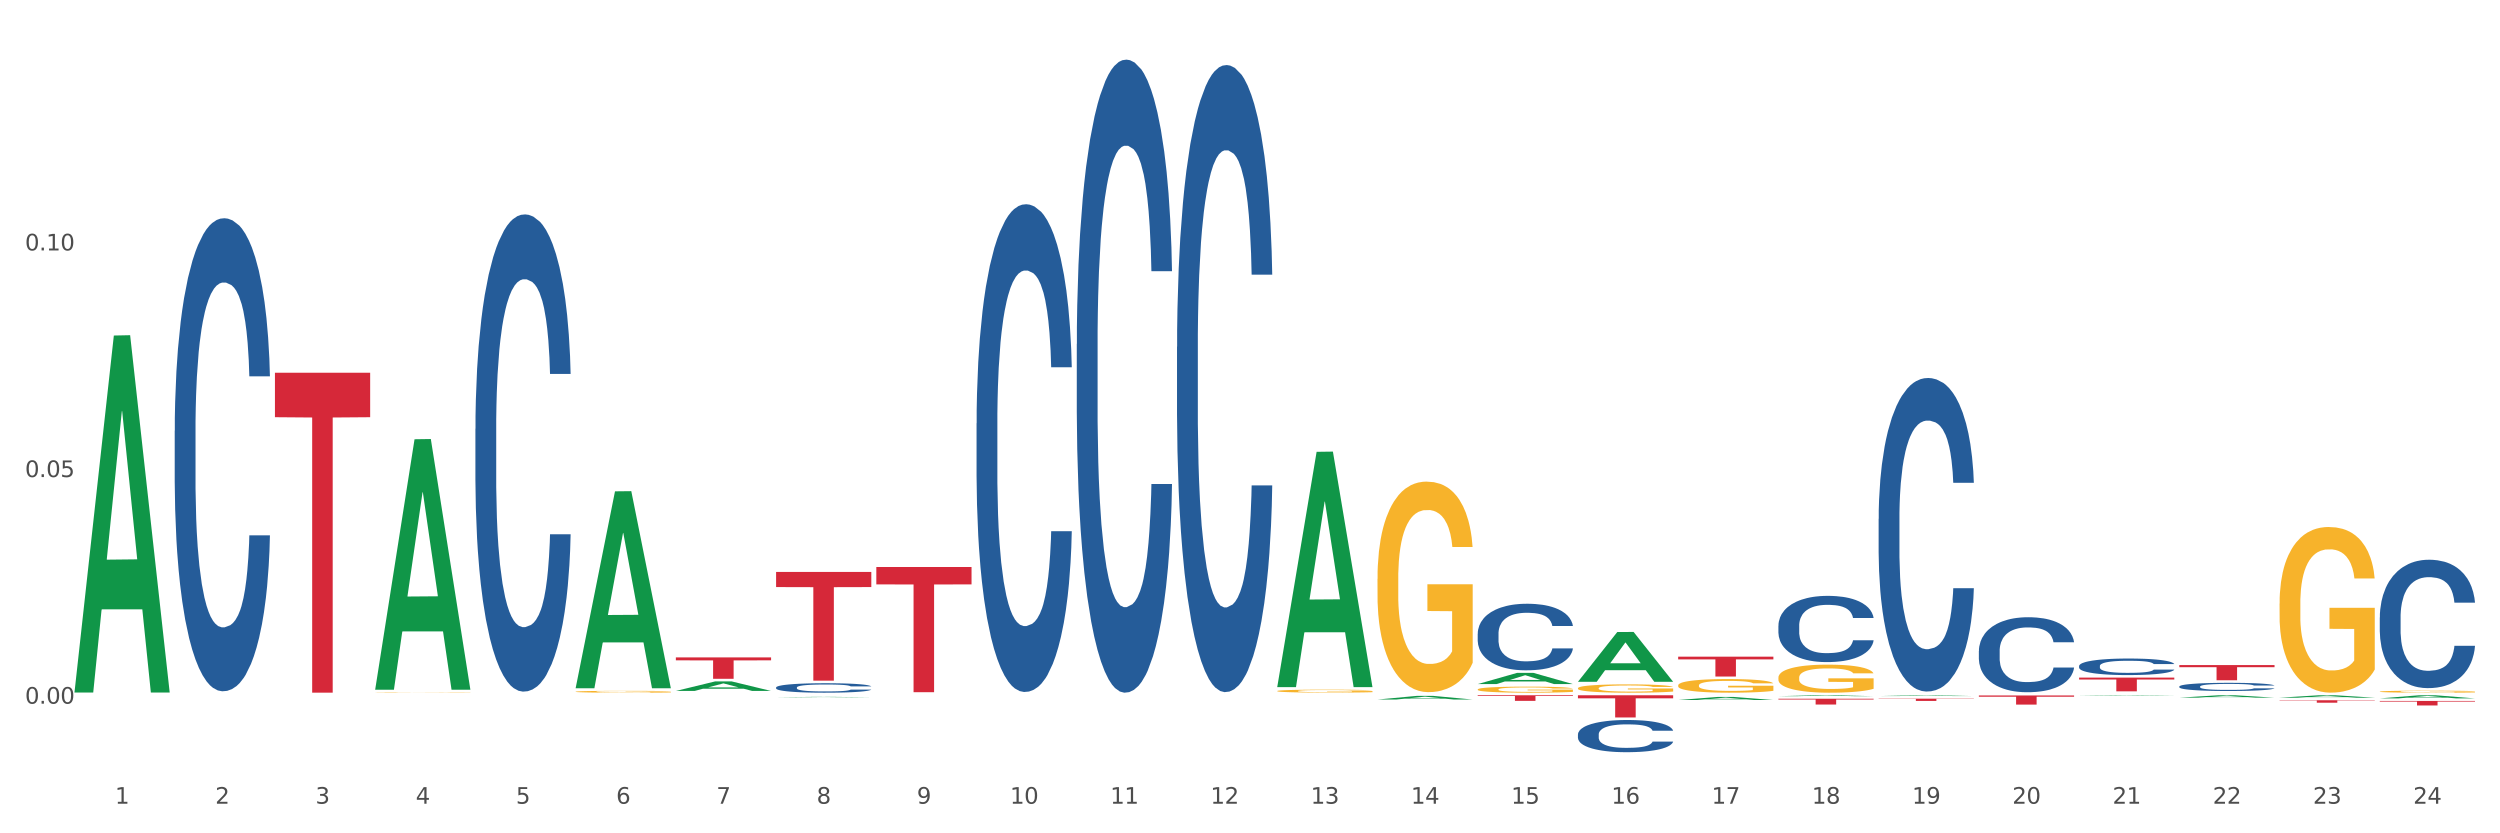 <?xml version="1.0" encoding="utf-8" standalone="no"?>
<!DOCTYPE svg PUBLIC "-//W3C//DTD SVG 1.1//EN"
  "http://www.w3.org/Graphics/SVG/1.1/DTD/svg11.dtd">
<svg xmlns:xlink="http://www.w3.org/1999/xlink" width="1080pt" height="360pt" viewBox="0 0 1080 360" xmlns="http://www.w3.org/2000/svg" version="1.1">
 <rect x="0" y="0" width="1080" height="360" fill="#333333" stroke="none"/>
 <defs>
  <style type="text/css">*{stroke-linejoin: round; stroke-linecap: butt}</style>
 </defs>
 <g id="figure_1">
  <g id="patch_1">
   <path d="M 0 360 
L 1080 360 
L 1080 0 
L 0 0 
z
" style="fill: #ffffff; stroke: #ffffff; stroke-linejoin: miter"/>
  </g>
  <g id="axes_1">
   <g id="matplotlib.axis_1">
    <g id="xtick_1">
     <g id="text_1">
      <!-- 1 -->
      <g style="fill: #4d4d4d" transform="translate(49.688 347.204) scale(0.096 -0.096)">
       <defs>
        <path id="DejaVuSans-31" d="M 794 531 
L 1825 531 
L 1825 4091 
L 703 3866 
L 703 4441 
L 1819 4666 
L 2450 4666 
L 2450 531 
L 3481 531 
L 3481 0 
L 794 0 
L 794 531 
z
" transform="scale(0.016)"/>
       </defs>
       <use xlink:href="#DejaVuSans-31"/>
      </g>
     </g>
    </g>
    <g id="xtick_2">
     <g id="text_2">
      <!-- 2 -->
      <g style="fill: #4d4d4d" transform="translate(92.988 347.204) scale(0.096 -0.096)">
       <defs>
        <path id="DejaVuSans-32" d="M 1228 531 
L 3431 531 
L 3431 0 
L 469 0 
L 469 531 
Q 828 903 1448 1529 
Q 2069 2156 2228 2338 
Q 2531 2678 2651 2914 
Q 2772 3150 2772 3378 
Q 2772 3750 2511 3984 
Q 2250 4219 1831 4219 
Q 1534 4219 1204 4116 
Q 875 4013 500 3803 
L 500 4441 
Q 881 4594 1212 4672 
Q 1544 4750 1819 4750 
Q 2544 4750 2975 4387 
Q 3406 4025 3406 3419 
Q 3406 3131 3298 2873 
Q 3191 2616 2906 2266 
Q 2828 2175 2409 1742 
Q 1991 1309 1228 531 
z
" transform="scale(0.016)"/>
       </defs>
       <use xlink:href="#DejaVuSans-32"/>
      </g>
     </g>
    </g>
    <g id="xtick_3">
     <g id="text_3">
      <!-- 3 -->
      <g style="fill: #4d4d4d" transform="translate(136.287 347.204) scale(0.096 -0.096)">
       <defs>
        <path id="DejaVuSans-33" d="M 2597 2516 
Q 3050 2419 3304 2112 
Q 3559 1806 3559 1356 
Q 3559 666 3084 287 
Q 2609 -91 1734 -91 
Q 1441 -91 1130 -33 
Q 819 25 488 141 
L 488 750 
Q 750 597 1062 519 
Q 1375 441 1716 441 
Q 2309 441 2620 675 
Q 2931 909 2931 1356 
Q 2931 1769 2642 2001 
Q 2353 2234 1838 2234 
L 1294 2234 
L 1294 2753 
L 1863 2753 
Q 2328 2753 2575 2939 
Q 2822 3125 2822 3475 
Q 2822 3834 2567 4026 
Q 2313 4219 1838 4219 
Q 1578 4219 1281 4162 
Q 984 4106 628 3988 
L 628 4550 
Q 988 4650 1302 4700 
Q 1616 4750 1894 4750 
Q 2613 4750 3031 4423 
Q 3450 4097 3450 3541 
Q 3450 3153 3228 2886 
Q 3006 2619 2597 2516 
z
" transform="scale(0.016)"/>
       </defs>
       <use xlink:href="#DejaVuSans-33"/>
      </g>
     </g>
    </g>
    <g id="xtick_4">
     <g id="text_4">
      <!-- 4 -->
      <g style="fill: #4d4d4d" transform="translate(179.587 347.204) scale(0.096 -0.096)">
       <defs>
        <path id="DejaVuSans-34" d="M 2419 4116 
L 825 1625 
L 2419 1625 
L 2419 4116 
z
M 2253 4666 
L 3047 4666 
L 3047 1625 
L 3713 1625 
L 3713 1100 
L 3047 1100 
L 3047 0 
L 2419 0 
L 2419 1100 
L 313 1100 
L 313 1709 
L 2253 4666 
z
" transform="scale(0.016)"/>
       </defs>
       <use xlink:href="#DejaVuSans-34"/>
      </g>
     </g>
    </g>
    <g id="xtick_5">
     <g id="text_5">
      <!-- 5 -->
      <g style="fill: #4d4d4d" transform="translate(222.887 347.204) scale(0.096 -0.096)">
       <defs>
        <path id="DejaVuSans-35" d="M 691 4666 
L 3169 4666 
L 3169 4134 
L 1269 4134 
L 1269 2991 
Q 1406 3038 1543 3061 
Q 1681 3084 1819 3084 
Q 2600 3084 3056 2656 
Q 3513 2228 3513 1497 
Q 3513 744 3044 326 
Q 2575 -91 1722 -91 
Q 1428 -91 1123 -41 
Q 819 9 494 109 
L 494 744 
Q 775 591 1075 516 
Q 1375 441 1709 441 
Q 2250 441 2565 725 
Q 2881 1009 2881 1497 
Q 2881 1984 2565 2268 
Q 2250 2553 1709 2553 
Q 1456 2553 1204 2497 
Q 953 2441 691 2322 
L 691 4666 
z
" transform="scale(0.016)"/>
       </defs>
       <use xlink:href="#DejaVuSans-35"/>
      </g>
     </g>
    </g>
    <g id="xtick_6">
     <g id="text_6">
      <!-- 6 -->
      <g style="fill: #4d4d4d" transform="translate(266.186 347.204) scale(0.096 -0.096)">
       <defs>
        <path id="DejaVuSans-36" d="M 2113 2584 
Q 1688 2584 1439 2293 
Q 1191 2003 1191 1497 
Q 1191 994 1439 701 
Q 1688 409 2113 409 
Q 2538 409 2786 701 
Q 3034 994 3034 1497 
Q 3034 2003 2786 2293 
Q 2538 2584 2113 2584 
z
M 3366 4563 
L 3366 3988 
Q 3128 4100 2886 4159 
Q 2644 4219 2406 4219 
Q 1781 4219 1451 3797 
Q 1122 3375 1075 2522 
Q 1259 2794 1537 2939 
Q 1816 3084 2150 3084 
Q 2853 3084 3261 2657 
Q 3669 2231 3669 1497 
Q 3669 778 3244 343 
Q 2819 -91 2113 -91 
Q 1303 -91 875 529 
Q 447 1150 447 2328 
Q 447 3434 972 4092 
Q 1497 4750 2381 4750 
Q 2619 4750 2861 4703 
Q 3103 4656 3366 4563 
z
" transform="scale(0.016)"/>
       </defs>
       <use xlink:href="#DejaVuSans-36"/>
      </g>
     </g>
    </g>
    <g id="xtick_7">
     <g id="text_7">
      <!-- 7 -->
      <g style="fill: #4d4d4d" transform="translate(309.486 347.204) scale(0.096 -0.096)">
       <defs>
        <path id="DejaVuSans-37" d="M 525 4666 
L 3525 4666 
L 3525 4397 
L 1831 0 
L 1172 0 
L 2766 4134 
L 525 4134 
L 525 4666 
z
" transform="scale(0.016)"/>
       </defs>
       <use xlink:href="#DejaVuSans-37"/>
      </g>
     </g>
    </g>
    <g id="xtick_8">
     <g id="text_8">
      <!-- 8 -->
      <g style="fill: #4d4d4d" transform="translate(352.785 347.204) scale(0.096 -0.096)">
       <defs>
        <path id="DejaVuSans-38" d="M 2034 2216 
Q 1584 2216 1326 1975 
Q 1069 1734 1069 1313 
Q 1069 891 1326 650 
Q 1584 409 2034 409 
Q 2484 409 2743 651 
Q 3003 894 3003 1313 
Q 3003 1734 2745 1975 
Q 2488 2216 2034 2216 
z
M 1403 2484 
Q 997 2584 770 2862 
Q 544 3141 544 3541 
Q 544 4100 942 4425 
Q 1341 4750 2034 4750 
Q 2731 4750 3128 4425 
Q 3525 4100 3525 3541 
Q 3525 3141 3298 2862 
Q 3072 2584 2669 2484 
Q 3125 2378 3379 2068 
Q 3634 1759 3634 1313 
Q 3634 634 3220 271 
Q 2806 -91 2034 -91 
Q 1263 -91 848 271 
Q 434 634 434 1313 
Q 434 1759 690 2068 
Q 947 2378 1403 2484 
z
M 1172 3481 
Q 1172 3119 1398 2916 
Q 1625 2713 2034 2713 
Q 2441 2713 2670 2916 
Q 2900 3119 2900 3481 
Q 2900 3844 2670 4047 
Q 2441 4250 2034 4250 
Q 1625 4250 1398 4047 
Q 1172 3844 1172 3481 
z
" transform="scale(0.016)"/>
       </defs>
       <use xlink:href="#DejaVuSans-38"/>
      </g>
     </g>
    </g>
    <g id="xtick_9">
     <g id="text_9">
      <!-- 9 -->
      <g style="fill: #4d4d4d" transform="translate(396.085 347.204) scale(0.096 -0.096)">
       <defs>
        <path id="DejaVuSans-39" d="M 703 97 
L 703 672 
Q 941 559 1184 500 
Q 1428 441 1663 441 
Q 2288 441 2617 861 
Q 2947 1281 2994 2138 
Q 2813 1869 2534 1725 
Q 2256 1581 1919 1581 
Q 1219 1581 811 2004 
Q 403 2428 403 3163 
Q 403 3881 828 4315 
Q 1253 4750 1959 4750 
Q 2769 4750 3195 4129 
Q 3622 3509 3622 2328 
Q 3622 1225 3098 567 
Q 2575 -91 1691 -91 
Q 1453 -91 1209 -44 
Q 966 3 703 97 
z
M 1959 2075 
Q 2384 2075 2632 2365 
Q 2881 2656 2881 3163 
Q 2881 3666 2632 3958 
Q 2384 4250 1959 4250 
Q 1534 4250 1286 3958 
Q 1038 3666 1038 3163 
Q 1038 2656 1286 2365 
Q 1534 2075 1959 2075 
z
" transform="scale(0.016)"/>
       </defs>
       <use xlink:href="#DejaVuSans-39"/>
      </g>
     </g>
    </g>
    <g id="xtick_10">
     <g id="text_10">
      <!-- 10 -->
      <g style="fill: #4d4d4d" transform="translate(436.331 347.204) scale(0.096 -0.096)">
       <defs>
        <path id="DejaVuSans-30" d="M 2034 4250 
Q 1547 4250 1301 3770 
Q 1056 3291 1056 2328 
Q 1056 1369 1301 889 
Q 1547 409 2034 409 
Q 2525 409 2770 889 
Q 3016 1369 3016 2328 
Q 3016 3291 2770 3770 
Q 2525 4250 2034 4250 
z
M 2034 4750 
Q 2819 4750 3233 4129 
Q 3647 3509 3647 2328 
Q 3647 1150 3233 529 
Q 2819 -91 2034 -91 
Q 1250 -91 836 529 
Q 422 1150 422 2328 
Q 422 3509 836 4129 
Q 1250 4750 2034 4750 
z
" transform="scale(0.016)"/>
       </defs>
       <use xlink:href="#DejaVuSans-31"/>
       <use xlink:href="#DejaVuSans-30" transform="translate(63.623 0)"/>
      </g>
     </g>
    </g>
    <g id="xtick_11">
     <g id="text_11">
      <!-- 11 -->
      <g style="fill: #4d4d4d" transform="translate(479.63 347.204) scale(0.096 -0.096)">
       <use xlink:href="#DejaVuSans-31"/>
       <use xlink:href="#DejaVuSans-31" transform="translate(63.623 0)"/>
      </g>
     </g>
    </g>
    <g id="xtick_12">
     <g id="text_12">
      <!-- 12 -->
      <g style="fill: #4d4d4d" transform="translate(522.93 347.204) scale(0.096 -0.096)">
       <use xlink:href="#DejaVuSans-31"/>
       <use xlink:href="#DejaVuSans-32" transform="translate(63.623 0)"/>
      </g>
     </g>
    </g>
    <g id="xtick_13">
     <g id="text_13">
      <!-- 13 -->
      <g style="fill: #4d4d4d" transform="translate(566.229 347.204) scale(0.096 -0.096)">
       <use xlink:href="#DejaVuSans-31"/>
       <use xlink:href="#DejaVuSans-33" transform="translate(63.623 0)"/>
      </g>
     </g>
    </g>
    <g id="xtick_14">
     <g id="text_14">
      <!-- 14 -->
      <g style="fill: #4d4d4d" transform="translate(609.529 347.204) scale(0.096 -0.096)">
       <use xlink:href="#DejaVuSans-31"/>
       <use xlink:href="#DejaVuSans-34" transform="translate(63.623 0)"/>
      </g>
     </g>
    </g>
    <g id="xtick_15">
     <g id="text_15">
      <!-- 15 -->
      <g style="fill: #4d4d4d" transform="translate(652.828 347.204) scale(0.096 -0.096)">
       <use xlink:href="#DejaVuSans-31"/>
       <use xlink:href="#DejaVuSans-35" transform="translate(63.623 0)"/>
      </g>
     </g>
    </g>
    <g id="xtick_16">
     <g id="text_16">
      <!-- 16 -->
      <g style="fill: #4d4d4d" transform="translate(696.128 347.204) scale(0.096 -0.096)">
       <use xlink:href="#DejaVuSans-31"/>
       <use xlink:href="#DejaVuSans-36" transform="translate(63.623 0)"/>
      </g>
     </g>
    </g>
    <g id="xtick_17">
     <g id="text_17">
      <!-- 17 -->
      <g style="fill: #4d4d4d" transform="translate(739.428 347.204) scale(0.096 -0.096)">
       <use xlink:href="#DejaVuSans-31"/>
       <use xlink:href="#DejaVuSans-37" transform="translate(63.623 0)"/>
      </g>
     </g>
    </g>
    <g id="xtick_18">
     <g id="text_18">
      <!-- 18 -->
      <g style="fill: #4d4d4d" transform="translate(782.727 347.204) scale(0.096 -0.096)">
       <use xlink:href="#DejaVuSans-31"/>
       <use xlink:href="#DejaVuSans-38" transform="translate(63.623 0)"/>
      </g>
     </g>
    </g>
    <g id="xtick_19">
     <g id="text_19">
      <!-- 19 -->
      <g style="fill: #4d4d4d" transform="translate(826.027 347.204) scale(0.096 -0.096)">
       <use xlink:href="#DejaVuSans-31"/>
       <use xlink:href="#DejaVuSans-39" transform="translate(63.623 0)"/>
      </g>
     </g>
    </g>
    <g id="xtick_20">
     <g id="text_20">
      <!-- 20 -->
      <g style="fill: #4d4d4d" transform="translate(869.326 347.204) scale(0.096 -0.096)">
       <use xlink:href="#DejaVuSans-32"/>
       <use xlink:href="#DejaVuSans-30" transform="translate(63.623 0)"/>
      </g>
     </g>
    </g>
    <g id="xtick_21">
     <g id="text_21">
      <!-- 21 -->
      <g style="fill: #4d4d4d" transform="translate(912.626 347.204) scale(0.096 -0.096)">
       <use xlink:href="#DejaVuSans-32"/>
       <use xlink:href="#DejaVuSans-31" transform="translate(63.623 0)"/>
      </g>
     </g>
    </g>
    <g id="xtick_22">
     <g id="text_22">
      <!-- 22 -->
      <g style="fill: #4d4d4d" transform="translate(955.926 347.204) scale(0.096 -0.096)">
       <use xlink:href="#DejaVuSans-32"/>
       <use xlink:href="#DejaVuSans-32" transform="translate(63.623 0)"/>
      </g>
     </g>
    </g>
    <g id="xtick_23">
     <g id="text_23">
      <!-- 23 -->
      <g style="fill: #4d4d4d" transform="translate(999.225 347.204) scale(0.096 -0.096)">
       <use xlink:href="#DejaVuSans-32"/>
       <use xlink:href="#DejaVuSans-33" transform="translate(63.623 0)"/>
      </g>
     </g>
    </g>
    <g id="xtick_24">
     <g id="text_24">
      <!-- 24 -->
      <g style="fill: #4d4d4d" transform="translate(1042.525 347.204) scale(0.096 -0.096)">
       <use xlink:href="#DejaVuSans-32"/>
       <use xlink:href="#DejaVuSans-34" transform="translate(63.623 0)"/>
      </g>
     </g>
    </g>
    <g id="xtick_25"/>
    <g id="xtick_26"/>
    <g id="xtick_27"/>
    <g id="xtick_28"/>
    <g id="xtick_29"/>
    <g id="xtick_30"/>
    <g id="xtick_31"/>
    <g id="xtick_32"/>
    <g id="xtick_33"/>
    <g id="xtick_34"/>
    <g id="xtick_35"/>
    <g id="xtick_36"/>
    <g id="xtick_37"/>
    <g id="xtick_38"/>
    <g id="xtick_39"/>
    <g id="xtick_40"/>
    <g id="xtick_41"/>
    <g id="xtick_42"/>
    <g id="xtick_43"/>
    <g id="xtick_44"/>
    <g id="xtick_45"/>
    <g id="xtick_46"/>
    <g id="xtick_47"/>
   </g>
   <g id="matplotlib.axis_2">
    <g id="ytick_1">
     <g id="text_25">
      <!-- 0.00 -->
      <g style="fill: #4d4d4d" transform="translate(10.8 303.994) scale(0.096 -0.096)">
       <defs>
        <path id="DejaVuSans-2e" d="M 684 794 
L 1344 794 
L 1344 0 
L 684 0 
L 684 794 
z
" transform="scale(0.016)"/>
       </defs>
       <use xlink:href="#DejaVuSans-30"/>
       <use xlink:href="#DejaVuSans-2e" transform="translate(63.623 0)"/>
       <use xlink:href="#DejaVuSans-30" transform="translate(95.41 0)"/>
       <use xlink:href="#DejaVuSans-30" transform="translate(159.033 0)"/>
      </g>
     </g>
    </g>
    <g id="ytick_2">
     <g id="text_26">
      <!-- 0.05 -->
      <g style="fill: #4d4d4d" transform="translate(10.8 206.091) scale(0.096 -0.096)">
       <use xlink:href="#DejaVuSans-30"/>
       <use xlink:href="#DejaVuSans-2e" transform="translate(63.623 0)"/>
       <use xlink:href="#DejaVuSans-30" transform="translate(95.41 0)"/>
       <use xlink:href="#DejaVuSans-35" transform="translate(159.033 0)"/>
      </g>
     </g>
    </g>
    <g id="ytick_3">
     <g id="text_27">
      <!-- 0.10 -->
      <g style="fill: #4d4d4d" transform="translate(10.8 108.188) scale(0.096 -0.096)">
       <use xlink:href="#DejaVuSans-30"/>
       <use xlink:href="#DejaVuSans-2e" transform="translate(63.623 0)"/>
       <use xlink:href="#DejaVuSans-31" transform="translate(95.41 0)"/>
       <use xlink:href="#DejaVuSans-30" transform="translate(159.033 0)"/>
      </g>
     </g>
    </g>
    <g id="ytick_4"/>
    <g id="ytick_5"/>
    <g id="ytick_6"/>
   </g>
   <g id="PolyCollection_1">
    <path d="M 32.175 298.888 
L 32.217 298.743 
L 49.18 144.948 
L 56.22 144.803 
L 73.31 299.177 
L 65.167 299.177 
L 61.478 263.229 
L 43.964 263.229 
L 43.837 263.809 
L 40.275 299.177 
L 32.175 299.177 
L 32.175 298.888 
L 46.169 241.776 
L 59.273 241.631 
L 52.785 177.707 
L 52.7 177.417 
L 52.615 177.852 
L 46.127 241.631 
L 46.169 241.776 
L 32.175 298.888 
z
" clip-path="url(#p14d78f6578)" style="fill: #109648"/>
    <path d="M 898.167 287.696 
L 898.215 287.69 
L 898.215 287.507 
L 898.361 287.259 
L 898.896 286.802 
L 899.577 286.456 
L 900.744 286.051 
L 901.376 285.881 
L 902.202 285.692 
L 903.904 285.385 
L 905.849 285.124 
L 907.21 284.98 
L 908.231 284.889 
L 910.517 284.726 
L 911.83 284.654 
L 913.191 284.595 
L 914.358 284.556 
L 916.303 284.51 
L 917.859 284.491 
L 919.658 284.484 
L 921.165 284.491 
L 923.159 284.517 
L 926.076 284.595 
L 927.194 284.641 
L 928.702 284.719 
L 930.257 284.824 
L 931.522 284.928 
L 932.98 285.078 
L 934.488 285.274 
L 935.946 285.522 
L 936.967 285.751 
L 937.794 285.992 
L 938.523 286.286 
L 939.058 286.606 
L 939.301 286.874 
L 930.403 286.874 
L 930.16 286.632 
L 929.674 286.371 
L 929.188 286.195 
L 928.653 286.051 
L 927.826 285.888 
L 927.097 285.783 
L 925.881 285.659 
L 924.763 285.581 
L 923.839 285.535 
L 922.721 285.496 
L 920.338 285.457 
L 918.637 285.457 
L 917.567 285.47 
L 916.254 285.503 
L 915.136 285.548 
L 913.823 285.627 
L 912.802 285.711 
L 911.781 285.822 
L 911.197 285.901 
L 910.322 286.044 
L 909.739 286.162 
L 908.961 286.364 
L 908.523 286.508 
L 907.745 286.88 
L 907.405 287.154 
L 907.259 287.344 
L 907.162 287.552 
L 907.162 288.571 
L 907.454 289.028 
L 907.697 289.224 
L 908.086 289.446 
L 908.815 289.733 
L 909.885 290.014 
L 911.003 290.216 
L 911.927 290.34 
L 912.802 290.431 
L 913.677 290.503 
L 914.747 290.569 
L 915.622 290.608 
L 916.935 290.647 
L 918.491 290.666 
L 919.706 290.666 
L 922.186 290.634 
L 923.304 290.601 
L 924.374 290.555 
L 925.541 290.484 
L 926.465 290.405 
L 927 290.347 
L 927.875 290.223 
L 928.556 290.092 
L 929.139 289.942 
L 929.528 289.811 
L 929.966 289.615 
L 930.306 289.393 
L 930.403 289.276 
L 939.301 289.276 
L 939.107 289.511 
L 938.766 289.739 
L 938.086 290.046 
L 937.551 290.223 
L 936.724 290.438 
L 935.849 290.621 
L 934.633 290.823 
L 933.515 290.973 
L 932.348 291.104 
L 931.084 291.221 
L 928.799 291.385 
L 927.972 291.43 
L 926.222 291.509 
L 924.86 291.554 
L 922.867 291.6 
L 920.825 291.626 
L 918.685 291.633 
L 916.789 291.62 
L 914.698 291.58 
L 913.385 291.541 
L 911.927 291.482 
L 910.225 291.391 
L 908.62 291.28 
L 907.113 291.15 
L 905.703 290.999 
L 904.39 290.83 
L 902.689 290.549 
L 901.424 290.275 
L 900.501 290.02 
L 899.868 289.805 
L 899.236 289.531 
L 898.896 289.341 
L 898.361 288.884 
L 898.167 288.46 
L 898.167 287.696 
z
" clip-path="url(#p14d78f6578)" style="fill: #255c99"/>
    <path d="M 854.867 281.202 
L 854.916 281.172 
L 854.916 280.344 
L 855.062 279.219 
L 855.596 277.148 
L 856.277 275.58 
L 857.444 273.745 
L 858.076 272.976 
L 858.903 272.118 
L 860.605 270.727 
L 862.549 269.543 
L 863.911 268.892 
L 864.932 268.478 
L 867.217 267.738 
L 868.53 267.413 
L 869.891 267.146 
L 871.058 266.969 
L 873.003 266.762 
L 874.559 266.673 
L 876.358 266.643 
L 877.865 266.673 
L 879.859 266.791 
L 882.776 267.146 
L 883.895 267.353 
L 885.402 267.708 
L 886.958 268.182 
L 888.222 268.655 
L 889.681 269.336 
L 891.188 270.224 
L 892.647 271.348 
L 893.668 272.384 
L 894.494 273.479 
L 895.224 274.81 
L 895.759 276.26 
L 896.002 277.473 
L 887.104 277.473 
L 886.861 276.379 
L 886.374 275.195 
L 885.888 274.396 
L 885.353 273.745 
L 884.527 273.005 
L 883.797 272.532 
L 882.582 271.97 
L 881.464 271.614 
L 880.54 271.407 
L 879.421 271.23 
L 877.039 271.052 
L 875.337 271.052 
L 874.267 271.111 
L 872.955 271.259 
L 871.836 271.467 
L 870.524 271.822 
L 869.502 272.206 
L 868.481 272.709 
L 867.898 273.064 
L 867.023 273.715 
L 866.439 274.248 
L 865.661 275.165 
L 865.224 275.816 
L 864.446 277.503 
L 864.105 278.746 
L 863.959 279.604 
L 863.862 280.551 
L 863.862 285.167 
L 864.154 287.239 
L 864.397 288.126 
L 864.786 289.132 
L 865.515 290.434 
L 866.585 291.707 
L 867.703 292.624 
L 868.627 293.186 
L 869.502 293.601 
L 870.378 293.926 
L 871.447 294.222 
L 872.323 294.4 
L 873.635 294.577 
L 875.191 294.666 
L 876.407 294.666 
L 878.887 294.518 
L 880.005 294.37 
L 881.075 294.163 
L 882.242 293.837 
L 883.165 293.482 
L 883.7 293.216 
L 884.575 292.654 
L 885.256 292.062 
L 885.84 291.381 
L 886.229 290.789 
L 886.666 289.902 
L 887.007 288.896 
L 887.104 288.363 
L 896.002 288.363 
L 895.807 289.428 
L 895.467 290.464 
L 894.786 291.855 
L 894.251 292.654 
L 893.425 293.63 
L 892.549 294.459 
L 891.334 295.376 
L 890.216 296.057 
L 889.049 296.648 
L 887.784 297.181 
L 885.499 297.921 
L 884.673 298.128 
L 882.922 298.483 
L 881.561 298.69 
L 879.567 298.897 
L 877.525 299.016 
L 875.386 299.045 
L 873.489 298.986 
L 871.399 298.809 
L 870.086 298.631 
L 868.627 298.365 
L 866.925 297.95 
L 865.321 297.447 
L 863.814 296.856 
L 862.404 296.175 
L 861.091 295.406 
L 859.389 294.133 
L 858.125 292.89 
L 857.201 291.736 
L 856.569 290.76 
L 855.937 289.517 
L 855.596 288.659 
L 855.062 286.588 
L 854.867 284.664 
L 854.867 281.202 
z
" clip-path="url(#p14d78f6578)" style="fill: #255c99"/>
    <path d="M 811.567 224.154 
L 811.616 224.031 
L 811.616 220.567 
L 811.762 215.866 
L 812.297 207.207 
L 812.978 200.65 
L 814.144 192.981 
L 814.777 189.764 
L 815.603 186.177 
L 817.305 180.363 
L 819.25 175.414 
L 820.611 172.693 
L 821.632 170.961 
L 823.918 167.868 
L 825.23 166.508 
L 826.592 165.394 
L 827.759 164.652 
L 829.704 163.786 
L 831.26 163.415 
L 833.059 163.291 
L 834.566 163.415 
L 836.559 163.91 
L 839.477 165.394 
L 840.595 166.26 
L 842.102 167.745 
L 843.658 169.724 
L 844.922 171.703 
L 846.381 174.548 
L 847.888 178.26 
L 849.347 182.96 
L 850.368 187.29 
L 851.195 191.867 
L 851.924 197.434 
L 852.459 203.496 
L 852.702 208.567 
L 843.804 208.567 
L 843.561 203.99 
L 843.075 199.042 
L 842.589 195.702 
L 842.054 192.981 
L 841.227 189.888 
L 840.498 187.909 
L 839.282 185.558 
L 838.164 184.074 
L 837.24 183.208 
L 836.122 182.466 
L 833.739 181.723 
L 832.038 181.723 
L 830.968 181.971 
L 829.655 182.589 
L 828.537 183.455 
L 827.224 184.94 
L 826.203 186.548 
L 825.182 188.651 
L 824.598 190.135 
L 823.723 192.857 
L 823.14 195.084 
L 822.362 198.918 
L 821.924 201.64 
L 821.146 208.691 
L 820.806 213.887 
L 820.66 217.474 
L 820.563 221.433 
L 820.563 240.731 
L 820.854 249.39 
L 821.097 253.101 
L 821.486 257.307 
L 822.216 262.75 
L 823.285 268.07 
L 824.404 271.905 
L 825.328 274.255 
L 826.203 275.987 
L 827.078 277.348 
L 828.148 278.585 
L 829.023 279.327 
L 830.336 280.069 
L 831.892 280.44 
L 833.107 280.44 
L 835.587 279.822 
L 836.705 279.203 
L 837.775 278.337 
L 838.942 276.977 
L 839.866 275.492 
L 840.401 274.379 
L 841.276 272.028 
L 841.957 269.554 
L 842.54 266.709 
L 842.929 264.235 
L 843.367 260.524 
L 843.707 256.318 
L 843.804 254.091 
L 852.702 254.091 
L 852.508 258.544 
L 852.167 262.874 
L 851.487 268.688 
L 850.952 272.028 
L 850.125 276.111 
L 849.25 279.574 
L 848.034 283.409 
L 846.916 286.254 
L 845.749 288.729 
L 844.485 290.955 
L 842.2 294.048 
L 841.373 294.914 
L 839.623 296.398 
L 838.261 297.264 
L 836.268 298.13 
L 834.226 298.625 
L 832.086 298.749 
L 830.19 298.501 
L 828.099 297.759 
L 826.786 297.017 
L 825.328 295.903 
L 823.626 294.172 
L 822.021 292.069 
L 820.514 289.594 
L 819.104 286.749 
L 817.791 283.533 
L 816.089 278.214 
L 814.825 273.018 
L 813.901 268.193 
L 813.269 264.111 
L 812.637 258.916 
L 812.297 255.328 
L 811.762 246.669 
L 811.567 238.628 
L 811.567 224.154 
z
" clip-path="url(#p14d78f6578)" style="fill: #255c99"/>
    <path d="M 768.268 270.269 
L 768.317 270.243 
L 768.317 269.511 
L 768.462 268.518 
L 768.997 266.689 
L 769.678 265.304 
L 770.845 263.684 
L 771.477 263.004 
L 772.304 262.246 
L 774.005 261.018 
L 775.95 259.973 
L 777.312 259.398 
L 778.333 259.032 
L 780.618 258.379 
L 781.931 258.091 
L 783.292 257.856 
L 784.459 257.699 
L 786.404 257.516 
L 787.96 257.438 
L 789.759 257.412 
L 791.266 257.438 
L 793.26 257.542 
L 796.177 257.856 
L 797.296 258.039 
L 798.803 258.352 
L 800.359 258.771 
L 801.623 259.189 
L 803.082 259.79 
L 804.589 260.574 
L 806.048 261.567 
L 807.069 262.481 
L 807.895 263.448 
L 808.625 264.624 
L 809.159 265.905 
L 809.403 266.976 
L 800.505 266.976 
L 800.261 266.009 
L 799.775 264.964 
L 799.289 264.259 
L 798.754 263.684 
L 797.928 263.03 
L 797.198 262.612 
L 795.983 262.116 
L 794.864 261.802 
L 793.941 261.619 
L 792.822 261.462 
L 790.44 261.305 
L 788.738 261.305 
L 787.668 261.358 
L 786.355 261.488 
L 785.237 261.671 
L 783.924 261.985 
L 782.903 262.325 
L 781.882 262.769 
L 781.299 263.083 
L 780.424 263.657 
L 779.84 264.128 
L 779.062 264.938 
L 778.624 265.513 
L 777.847 267.003 
L 777.506 268.1 
L 777.36 268.858 
L 777.263 269.694 
L 777.263 273.771 
L 777.555 275.6 
L 777.798 276.384 
L 778.187 277.273 
L 778.916 278.423 
L 779.986 279.546 
L 781.104 280.357 
L 782.028 280.853 
L 782.903 281.219 
L 783.778 281.506 
L 784.848 281.768 
L 785.723 281.925 
L 787.036 282.081 
L 788.592 282.16 
L 789.808 282.16 
L 792.287 282.029 
L 793.406 281.898 
L 794.475 281.715 
L 795.642 281.428 
L 796.566 281.114 
L 797.101 280.879 
L 797.976 280.383 
L 798.657 279.86 
L 799.24 279.259 
L 799.629 278.736 
L 800.067 277.952 
L 800.407 277.064 
L 800.505 276.593 
L 809.403 276.593 
L 809.208 277.534 
L 808.868 278.449 
L 808.187 279.677 
L 807.652 280.383 
L 806.826 281.245 
L 805.95 281.977 
L 804.735 282.787 
L 803.616 283.388 
L 802.449 283.911 
L 801.185 284.381 
L 798.9 285.034 
L 798.073 285.217 
L 796.323 285.531 
L 794.962 285.714 
L 792.968 285.897 
L 790.926 286.001 
L 788.787 286.027 
L 786.89 285.975 
L 784.8 285.818 
L 783.487 285.662 
L 782.028 285.426 
L 780.326 285.061 
L 778.722 284.616 
L 777.214 284.094 
L 775.804 283.493 
L 774.492 282.813 
L 772.79 281.689 
L 771.526 280.592 
L 770.602 279.573 
L 769.97 278.71 
L 769.338 277.613 
L 768.997 276.855 
L 768.462 275.025 
L 768.268 273.327 
L 768.268 270.269 
z
" clip-path="url(#p14d78f6578)" style="fill: #255c99"/>
    <path d="M 681.669 317.289 
L 681.717 317.276 
L 681.717 316.92 
L 681.863 316.437 
L 682.398 315.548 
L 683.079 314.875 
L 684.246 314.087 
L 684.878 313.757 
L 685.704 313.388 
L 687.406 312.791 
L 689.351 312.283 
L 690.713 312.004 
L 691.734 311.826 
L 694.019 311.508 
L 695.332 311.368 
L 696.693 311.254 
L 697.86 311.178 
L 699.805 311.089 
L 701.361 311.051 
L 703.16 311.038 
L 704.667 311.051 
L 706.661 311.102 
L 709.578 311.254 
L 710.696 311.343 
L 712.204 311.495 
L 713.76 311.699 
L 715.024 311.902 
L 716.482 312.194 
L 717.99 312.575 
L 719.448 313.058 
L 720.469 313.503 
L 721.296 313.973 
L 722.025 314.545 
L 722.56 315.167 
L 722.803 315.688 
L 713.905 315.688 
L 713.662 315.218 
L 713.176 314.71 
L 712.69 314.367 
L 712.155 314.087 
L 711.328 313.77 
L 710.599 313.566 
L 709.384 313.325 
L 708.265 313.172 
L 707.341 313.084 
L 706.223 313.007 
L 703.841 312.931 
L 702.139 312.931 
L 701.069 312.956 
L 699.756 313.02 
L 698.638 313.109 
L 697.325 313.261 
L 696.304 313.427 
L 695.283 313.643 
L 694.7 313.795 
L 693.824 314.074 
L 693.241 314.303 
L 692.463 314.697 
L 692.025 314.976 
L 691.247 315.701 
L 690.907 316.234 
L 690.761 316.603 
L 690.664 317.009 
L 690.664 318.991 
L 690.956 319.88 
L 691.199 320.262 
L 691.588 320.693 
L 692.317 321.252 
L 693.387 321.799 
L 694.505 322.193 
L 695.429 322.434 
L 696.304 322.612 
L 697.179 322.752 
L 698.249 322.879 
L 699.124 322.955 
L 700.437 323.031 
L 701.993 323.069 
L 703.208 323.069 
L 705.688 323.006 
L 706.807 322.942 
L 707.876 322.853 
L 709.043 322.714 
L 709.967 322.561 
L 710.502 322.447 
L 711.377 322.205 
L 712.058 321.951 
L 712.641 321.659 
L 713.03 321.405 
L 713.468 321.024 
L 713.808 320.592 
L 713.905 320.363 
L 722.803 320.363 
L 722.609 320.821 
L 722.268 321.265 
L 721.588 321.862 
L 721.053 322.205 
L 720.226 322.625 
L 719.351 322.98 
L 718.136 323.374 
L 717.017 323.666 
L 715.85 323.92 
L 714.586 324.149 
L 712.301 324.467 
L 711.474 324.556 
L 709.724 324.708 
L 708.362 324.797 
L 706.369 324.886 
L 704.327 324.937 
L 702.187 324.95 
L 700.291 324.924 
L 698.2 324.848 
L 696.888 324.772 
L 695.429 324.657 
L 693.727 324.479 
L 692.123 324.263 
L 690.615 324.009 
L 689.205 323.717 
L 687.892 323.387 
L 686.191 322.841 
L 684.926 322.307 
L 684.003 321.811 
L 683.371 321.392 
L 682.738 320.859 
L 682.398 320.49 
L 681.863 319.601 
L 681.669 318.775 
L 681.669 317.289 
z
" clip-path="url(#p14d78f6578)" style="fill: #255c99"/>
    <path d="M 638.369 273.741 
L 638.418 273.715 
L 638.418 272.979 
L 638.564 271.981 
L 639.098 270.143 
L 639.779 268.75 
L 640.946 267.122 
L 641.578 266.439 
L 642.405 265.677 
L 644.107 264.443 
L 646.052 263.392 
L 647.413 262.814 
L 648.434 262.446 
L 650.719 261.79 
L 652.032 261.501 
L 653.393 261.264 
L 654.56 261.107 
L 656.505 260.923 
L 658.061 260.844 
L 659.86 260.818 
L 661.368 260.844 
L 663.361 260.949 
L 666.278 261.264 
L 667.397 261.448 
L 668.904 261.763 
L 670.46 262.184 
L 671.724 262.604 
L 673.183 263.208 
L 674.69 263.996 
L 676.149 264.994 
L 677.17 265.914 
L 677.996 266.885 
L 678.726 268.067 
L 679.261 269.355 
L 679.504 270.432 
L 670.606 270.432 
L 670.363 269.46 
L 669.877 268.409 
L 669.39 267.7 
L 668.855 267.122 
L 668.029 266.465 
L 667.3 266.045 
L 666.084 265.546 
L 664.966 265.231 
L 664.042 265.047 
L 662.923 264.889 
L 660.541 264.732 
L 658.839 264.732 
L 657.77 264.784 
L 656.457 264.915 
L 655.338 265.099 
L 654.026 265.414 
L 653.005 265.756 
L 651.983 266.202 
L 651.4 266.518 
L 650.525 267.096 
L 649.941 267.568 
L 649.163 268.383 
L 648.726 268.961 
L 647.948 270.458 
L 647.607 271.561 
L 647.462 272.323 
L 647.364 273.163 
L 647.364 277.261 
L 647.656 279.1 
L 647.899 279.888 
L 648.288 280.781 
L 649.017 281.937 
L 650.087 283.066 
L 651.205 283.88 
L 652.129 284.379 
L 653.005 284.747 
L 653.88 285.036 
L 654.949 285.299 
L 655.825 285.456 
L 657.137 285.614 
L 658.693 285.693 
L 659.909 285.693 
L 662.389 285.561 
L 663.507 285.43 
L 664.577 285.246 
L 665.744 284.957 
L 666.667 284.642 
L 667.202 284.406 
L 668.077 283.907 
L 668.758 283.381 
L 669.342 282.777 
L 669.731 282.252 
L 670.168 281.464 
L 670.509 280.571 
L 670.606 280.098 
L 679.504 280.098 
L 679.309 281.044 
L 678.969 281.963 
L 678.288 283.197 
L 677.753 283.907 
L 676.927 284.773 
L 676.052 285.509 
L 674.836 286.323 
L 673.718 286.927 
L 672.551 287.453 
L 671.287 287.926 
L 669.001 288.582 
L 668.175 288.766 
L 666.424 289.081 
L 665.063 289.265 
L 663.069 289.449 
L 661.027 289.554 
L 658.888 289.58 
L 656.992 289.528 
L 654.901 289.37 
L 653.588 289.213 
L 652.129 288.976 
L 650.428 288.608 
L 648.823 288.162 
L 647.316 287.637 
L 645.906 287.032 
L 644.593 286.349 
L 642.891 285.22 
L 641.627 284.117 
L 640.703 283.092 
L 640.071 282.226 
L 639.439 281.122 
L 639.098 280.361 
L 638.564 278.522 
L 638.369 276.814 
L 638.369 273.741 
z
" clip-path="url(#p14d78f6578)" style="fill: #255c99"/>
    <path d="M 508.47 149.819 
L 508.519 149.572 
L 508.519 142.644 
L 508.665 133.243 
L 509.2 115.925 
L 509.88 102.813 
L 511.047 87.474 
L 511.679 81.041 
L 512.506 73.866 
L 514.208 62.238 
L 516.153 52.342 
L 517.514 46.9 
L 518.535 43.436 
L 520.821 37.251 
L 522.133 34.529 
L 523.495 32.303 
L 524.662 30.818 
L 526.607 29.087 
L 528.163 28.344 
L 529.962 28.097 
L 531.469 28.344 
L 533.462 29.334 
L 536.38 32.303 
L 537.498 34.035 
L 539.005 37.003 
L 540.561 40.962 
L 541.825 44.92 
L 543.284 50.611 
L 544.791 58.033 
L 546.25 67.434 
L 547.271 76.093 
L 548.098 85.247 
L 548.827 96.38 
L 549.362 108.503 
L 549.605 118.646 
L 540.707 118.646 
L 540.464 109.492 
L 539.978 99.596 
L 539.492 92.916 
L 538.957 87.474 
L 538.13 81.288 
L 537.401 77.33 
L 536.185 72.629 
L 535.067 69.661 
L 534.143 67.929 
L 533.025 66.444 
L 530.642 64.96 
L 528.94 64.96 
L 527.871 65.455 
L 526.558 66.692 
L 525.44 68.424 
L 524.127 71.392 
L 523.106 74.609 
L 522.085 78.814 
L 521.501 81.783 
L 520.626 87.226 
L 520.043 91.679 
L 519.265 99.349 
L 518.827 104.792 
L 518.049 118.894 
L 517.709 129.285 
L 517.563 136.459 
L 517.466 144.376 
L 517.466 182.971 
L 517.757 200.289 
L 518 207.711 
L 518.389 216.123 
L 519.119 227.009 
L 520.188 237.647 
L 521.307 245.316 
L 522.231 250.017 
L 523.106 253.481 
L 523.981 256.202 
L 525.051 258.676 
L 525.926 260.161 
L 527.239 261.645 
L 528.795 262.387 
L 530.01 262.387 
L 532.49 261.15 
L 533.608 259.913 
L 534.678 258.181 
L 535.845 255.46 
L 536.769 252.491 
L 537.304 250.265 
L 538.179 245.564 
L 538.859 240.616 
L 539.443 234.926 
L 539.832 229.977 
L 540.269 222.555 
L 540.61 214.144 
L 540.707 209.69 
L 549.605 209.69 
L 549.411 218.597 
L 549.07 227.256 
L 548.389 238.884 
L 547.855 245.564 
L 547.028 253.728 
L 546.153 260.655 
L 544.937 268.325 
L 543.819 274.015 
L 542.652 278.963 
L 541.388 283.416 
L 539.103 289.602 
L 538.276 291.333 
L 536.526 294.302 
L 535.164 296.034 
L 533.171 297.766 
L 531.128 298.755 
L 528.989 299.003 
L 527.093 298.508 
L 525.002 297.024 
L 523.689 295.539 
L 522.231 293.313 
L 520.529 289.849 
L 518.924 285.643 
L 517.417 280.695 
L 516.007 275.005 
L 514.694 268.572 
L 512.992 257.934 
L 511.728 247.543 
L 510.804 237.894 
L 510.172 229.73 
L 509.54 219.339 
L 509.2 212.164 
L 508.665 194.846 
L 508.47 178.765 
L 508.47 149.819 
z
" clip-path="url(#p14d78f6578)" style="fill: #255c99"/>
    <path d="M 465.171 148.642 
L 465.219 148.392 
L 465.219 141.399 
L 465.365 131.908 
L 465.9 114.425 
L 466.581 101.187 
L 467.748 85.702 
L 468.38 79.208 
L 469.206 71.965 
L 470.908 60.227 
L 472.853 50.236 
L 474.215 44.741 
L 475.236 41.245 
L 477.521 35.001 
L 478.834 32.253 
L 480.195 30.005 
L 481.362 28.507 
L 483.307 26.759 
L 484.863 26.009 
L 486.662 25.759 
L 488.169 26.009 
L 490.163 27.008 
L 493.08 30.005 
L 494.198 31.754 
L 495.706 34.751 
L 497.262 38.747 
L 498.526 42.743 
L 499.985 48.488 
L 501.492 55.981 
L 502.95 65.472 
L 503.972 74.213 
L 504.798 83.454 
L 505.527 94.694 
L 506.062 106.932 
L 506.305 117.172 
L 497.408 117.172 
L 497.164 107.931 
L 496.678 97.941 
L 496.192 91.197 
L 495.657 85.702 
L 494.831 79.458 
L 494.101 75.462 
L 492.886 70.717 
L 491.767 67.719 
L 490.843 65.971 
L 489.725 64.473 
L 487.343 62.974 
L 485.641 62.974 
L 484.571 63.473 
L 483.258 64.722 
L 482.14 66.471 
L 480.827 69.468 
L 479.806 72.715 
L 478.785 76.961 
L 478.202 79.958 
L 477.326 85.453 
L 476.743 89.948 
L 475.965 97.691 
L 475.527 103.186 
L 474.749 117.422 
L 474.409 127.912 
L 474.263 135.155 
L 474.166 143.147 
L 474.166 182.11 
L 474.458 199.594 
L 474.701 207.086 
L 475.09 215.578 
L 475.819 226.568 
L 476.889 237.308 
L 478.007 245.05 
L 478.931 249.796 
L 479.806 253.292 
L 480.681 256.04 
L 481.751 258.537 
L 482.626 260.036 
L 483.939 261.534 
L 485.495 262.284 
L 486.711 262.284 
L 489.19 261.035 
L 490.309 259.786 
L 491.378 258.038 
L 492.545 255.29 
L 493.469 252.293 
L 494.004 250.045 
L 494.879 245.3 
L 495.56 240.305 
L 496.143 234.56 
L 496.532 229.565 
L 496.97 222.072 
L 497.31 213.58 
L 497.408 209.084 
L 506.305 209.084 
L 506.111 218.076 
L 505.771 226.818 
L 505.09 238.556 
L 504.555 245.3 
L 503.728 253.542 
L 502.853 260.535 
L 501.638 268.278 
L 500.519 274.022 
L 499.352 279.018 
L 498.088 283.513 
L 495.803 289.757 
L 494.976 291.506 
L 493.226 294.503 
L 491.865 296.251 
L 489.871 298 
L 487.829 298.999 
L 485.69 299.248 
L 483.793 298.749 
L 481.702 297.25 
L 480.39 295.752 
L 478.931 293.504 
L 477.229 290.007 
L 475.625 285.761 
L 474.117 280.766 
L 472.707 275.022 
L 471.394 268.528 
L 469.693 257.788 
L 468.429 247.298 
L 467.505 237.557 
L 466.873 229.315 
L 466.241 218.825 
L 465.9 211.582 
L 465.365 194.099 
L 465.171 177.864 
L 465.171 148.642 
z
" clip-path="url(#p14d78f6578)" style="fill: #255c99"/>
    <path d="M 421.871 182.903 
L 421.92 182.71 
L 421.92 177.322 
L 422.066 170.01 
L 422.601 156.54 
L 423.281 146.341 
L 424.448 134.41 
L 425.08 129.407 
L 425.907 123.826 
L 427.609 114.782 
L 429.554 107.084 
L 430.915 102.851 
L 431.936 100.157 
L 434.221 95.346 
L 435.534 93.229 
L 436.896 91.497 
L 438.063 90.343 
L 440.007 88.996 
L 441.563 88.419 
L 443.362 88.226 
L 444.87 88.419 
L 446.863 89.188 
L 449.781 91.497 
L 450.899 92.844 
L 452.406 95.154 
L 453.962 98.233 
L 455.226 101.312 
L 456.685 105.737 
L 458.192 111.51 
L 459.651 118.823 
L 460.672 125.558 
L 461.499 132.678 
L 462.228 141.337 
L 462.763 150.767 
L 463.006 158.656 
L 454.108 158.656 
L 453.865 151.536 
L 453.379 143.839 
L 452.892 138.643 
L 452.358 134.41 
L 451.531 129.599 
L 450.802 126.52 
L 449.586 122.864 
L 448.468 120.555 
L 447.544 119.208 
L 446.426 118.053 
L 444.043 116.899 
L 442.341 116.899 
L 441.272 117.283 
L 439.959 118.246 
L 438.84 119.593 
L 437.528 121.902 
L 436.507 124.403 
L 435.486 127.675 
L 434.902 129.984 
L 434.027 134.217 
L 433.443 137.681 
L 432.665 143.647 
L 432.228 147.88 
L 431.45 158.849 
L 431.11 166.931 
L 430.964 172.511 
L 430.866 178.669 
L 430.866 208.689 
L 431.158 222.159 
L 431.401 227.932 
L 431.79 234.475 
L 432.52 242.942 
L 433.589 251.216 
L 434.708 257.182 
L 435.631 260.838 
L 436.507 263.532 
L 437.382 265.649 
L 438.452 267.573 
L 439.327 268.727 
L 440.64 269.882 
L 442.195 270.459 
L 443.411 270.459 
L 445.891 269.497 
L 447.009 268.535 
L 448.079 267.188 
L 449.246 265.071 
L 450.17 262.762 
L 450.704 261.03 
L 451.58 257.374 
L 452.26 253.525 
L 452.844 249.099 
L 453.233 245.251 
L 453.67 239.478 
L 454.011 232.935 
L 454.108 229.471 
L 463.006 229.471 
L 462.811 236.399 
L 462.471 243.134 
L 461.79 252.178 
L 461.255 257.374 
L 460.429 263.724 
L 459.554 269.112 
L 458.338 275.078 
L 457.22 279.504 
L 456.053 283.352 
L 454.789 286.816 
L 452.503 291.627 
L 451.677 292.974 
L 449.926 295.283 
L 448.565 296.63 
L 446.571 297.977 
L 444.529 298.747 
L 442.39 298.939 
L 440.494 298.554 
L 438.403 297.4 
L 437.09 296.245 
L 435.631 294.513 
L 433.93 291.819 
L 432.325 288.548 
L 430.818 284.699 
L 429.408 280.273 
L 428.095 275.27 
L 426.393 266.996 
L 425.129 258.913 
L 424.205 251.409 
L 423.573 245.058 
L 422.941 236.976 
L 422.601 231.396 
L 422.066 217.925 
L 421.871 205.417 
L 421.871 182.903 
z
" clip-path="url(#p14d78f6578)" style="fill: #255c99"/>
    <path d="M 335.272 296.993 
L 335.321 296.989 
L 335.321 296.884 
L 335.467 296.742 
L 336.001 296.48 
L 336.682 296.282 
L 337.849 296.05 
L 338.481 295.953 
L 339.308 295.844 
L 341.01 295.668 
L 342.954 295.519 
L 344.316 295.436 
L 345.337 295.384 
L 347.622 295.29 
L 348.935 295.249 
L 350.296 295.216 
L 351.463 295.193 
L 353.408 295.167 
L 354.964 295.156 
L 356.763 295.152 
L 358.271 295.156 
L 360.264 295.171 
L 363.181 295.216 
L 364.3 295.242 
L 365.807 295.287 
L 367.363 295.347 
L 368.627 295.406 
L 370.086 295.492 
L 371.593 295.605 
L 373.052 295.747 
L 374.073 295.878 
L 374.899 296.016 
L 375.629 296.185 
L 376.164 296.368 
L 376.407 296.521 
L 367.509 296.521 
L 367.266 296.383 
L 366.779 296.233 
L 366.293 296.132 
L 365.758 296.05 
L 364.932 295.956 
L 364.202 295.896 
L 362.987 295.825 
L 361.869 295.781 
L 360.945 295.754 
L 359.826 295.732 
L 357.444 295.709 
L 355.742 295.709 
L 354.672 295.717 
L 353.36 295.736 
L 352.241 295.762 
L 350.929 295.807 
L 349.907 295.855 
L 348.886 295.919 
L 348.303 295.964 
L 347.428 296.046 
L 346.844 296.113 
L 346.066 296.229 
L 345.629 296.312 
L 344.851 296.525 
L 344.51 296.682 
L 344.364 296.791 
L 344.267 296.91 
L 344.267 297.494 
L 344.559 297.756 
L 344.802 297.868 
L 345.191 297.995 
L 345.92 298.16 
L 346.99 298.321 
L 348.108 298.437 
L 349.032 298.508 
L 349.907 298.56 
L 350.783 298.601 
L 351.852 298.639 
L 352.728 298.661 
L 354.04 298.684 
L 355.596 298.695 
L 356.812 298.695 
L 359.292 298.676 
L 360.41 298.657 
L 361.48 298.631 
L 362.647 298.59 
L 363.57 298.545 
L 364.105 298.511 
L 364.98 298.44 
L 365.661 298.366 
L 366.245 298.279 
L 366.634 298.205 
L 367.071 298.092 
L 367.412 297.965 
L 367.509 297.898 
L 376.407 297.898 
L 376.212 298.033 
L 375.872 298.164 
L 375.191 298.339 
L 374.656 298.44 
L 373.83 298.564 
L 372.954 298.669 
L 371.739 298.785 
L 370.621 298.871 
L 369.454 298.945 
L 368.189 299.013 
L 365.904 299.106 
L 365.078 299.132 
L 363.327 299.177 
L 361.966 299.204 
L 359.972 299.23 
L 357.93 299.245 
L 355.791 299.248 
L 353.894 299.241 
L 351.804 299.218 
L 350.491 299.196 
L 349.032 299.162 
L 347.33 299.11 
L 345.726 299.046 
L 344.219 298.972 
L 342.809 298.886 
L 341.496 298.788 
L 339.794 298.627 
L 338.53 298.47 
L 337.606 298.324 
L 336.974 298.201 
L 336.342 298.044 
L 336.001 297.935 
L 335.467 297.673 
L 335.272 297.43 
L 335.272 296.993 
z
" clip-path="url(#p14d78f6578)" style="fill: #255c99"/>
    <path d="M 205.373 185.253 
L 205.422 185.064 
L 205.422 179.793 
L 205.568 172.638 
L 206.103 159.459 
L 206.783 149.48 
L 207.95 137.807 
L 208.582 132.912 
L 209.409 127.452 
L 211.111 118.603 
L 213.056 111.072 
L 214.417 106.93 
L 215.438 104.294 
L 217.723 99.587 
L 219.036 97.516 
L 220.398 95.822 
L 221.565 94.692 
L 223.51 93.374 
L 225.065 92.809 
L 226.864 92.621 
L 228.372 92.809 
L 230.365 93.562 
L 233.283 95.822 
L 234.401 97.14 
L 235.908 99.399 
L 237.464 102.411 
L 238.728 105.424 
L 240.187 109.754 
L 241.694 115.402 
L 243.153 122.557 
L 244.174 129.146 
L 245.001 136.113 
L 245.73 144.585 
L 246.265 153.811 
L 246.508 161.53 
L 237.61 161.53 
L 237.367 154.564 
L 236.881 147.033 
L 236.394 141.949 
L 235.86 137.807 
L 235.033 133.1 
L 234.304 130.088 
L 233.088 126.511 
L 231.97 124.251 
L 231.046 122.933 
L 229.928 121.804 
L 227.545 120.674 
L 225.843 120.674 
L 224.774 121.051 
L 223.461 121.992 
L 222.343 123.31 
L 221.03 125.569 
L 220.009 128.017 
L 218.988 131.217 
L 218.404 133.477 
L 217.529 137.619 
L 216.945 141.008 
L 216.168 146.844 
L 215.73 150.986 
L 214.952 161.718 
L 214.612 169.626 
L 214.466 175.086 
L 214.368 181.11 
L 214.368 210.481 
L 214.66 223.661 
L 214.903 229.309 
L 215.292 235.71 
L 216.022 243.994 
L 217.091 252.09 
L 218.21 257.927 
L 219.133 261.504 
L 220.009 264.14 
L 220.884 266.211 
L 221.954 268.094 
L 222.829 269.223 
L 224.142 270.353 
L 225.698 270.918 
L 226.913 270.918 
L 229.393 269.976 
L 230.511 269.035 
L 231.581 267.717 
L 232.748 265.646 
L 233.672 263.387 
L 234.206 261.692 
L 235.082 258.115 
L 235.762 254.35 
L 236.346 250.019 
L 236.735 246.254 
L 237.172 240.606 
L 237.513 234.204 
L 237.61 230.815 
L 246.508 230.815 
L 246.313 237.593 
L 245.973 244.183 
L 245.292 253.032 
L 244.758 258.115 
L 243.931 264.328 
L 243.056 269.6 
L 241.84 275.436 
L 240.722 279.767 
L 239.555 283.532 
L 238.291 286.921 
L 236.005 291.628 
L 235.179 292.946 
L 233.428 295.205 
L 232.067 296.523 
L 230.074 297.841 
L 228.031 298.594 
L 225.892 298.783 
L 223.996 298.406 
L 221.905 297.276 
L 220.592 296.147 
L 219.133 294.452 
L 217.432 291.816 
L 215.827 288.616 
L 214.32 284.85 
L 212.91 280.52 
L 211.597 275.625 
L 209.895 267.529 
L 208.631 259.621 
L 207.707 252.279 
L 207.075 246.066 
L 206.443 238.158 
L 206.103 232.698 
L 205.568 219.519 
L 205.373 207.281 
L 205.373 185.253 
z
" clip-path="url(#p14d78f6578)" style="fill: #255c99"/>
    <path d="M 75.475 186.098 
L 75.523 185.912 
L 75.523 180.686 
L 75.669 173.594 
L 76.204 160.53 
L 76.885 150.638 
L 78.052 139.067 
L 78.684 134.215 
L 79.51 128.802 
L 81.212 120.03 
L 83.157 112.565 
L 84.518 108.459 
L 85.539 105.846 
L 87.825 101.181 
L 89.137 99.128 
L 90.499 97.448 
L 91.666 96.328 
L 93.611 95.022 
L 95.167 94.462 
L 96.966 94.275 
L 98.473 94.462 
L 100.467 95.208 
L 103.384 97.448 
L 104.502 98.754 
L 106.009 100.994 
L 107.565 103.98 
L 108.83 106.966 
L 110.288 111.259 
L 111.796 116.858 
L 113.254 123.95 
L 114.275 130.482 
L 115.102 137.387 
L 115.831 145.786 
L 116.366 154.931 
L 116.609 162.583 
L 107.711 162.583 
L 107.468 155.677 
L 106.982 148.212 
L 106.496 143.173 
L 105.961 139.067 
L 105.134 134.401 
L 104.405 131.415 
L 103.189 127.869 
L 102.071 125.629 
L 101.147 124.323 
L 100.029 123.203 
L 97.646 122.083 
L 95.945 122.083 
L 94.875 122.457 
L 93.562 123.39 
L 92.444 124.696 
L 91.131 126.936 
L 90.11 129.362 
L 89.089 132.535 
L 88.505 134.774 
L 87.63 138.88 
L 87.047 142.24 
L 86.269 148.025 
L 85.831 152.131 
L 85.053 162.769 
L 84.713 170.608 
L 84.567 176.02 
L 84.47 181.992 
L 84.47 211.107 
L 84.761 224.171 
L 85.005 229.77 
L 85.394 236.116 
L 86.123 244.328 
L 87.193 252.353 
L 88.311 258.139 
L 89.235 261.685 
L 90.11 264.297 
L 90.985 266.35 
L 92.055 268.217 
L 92.93 269.336 
L 94.243 270.456 
L 95.799 271.016 
L 97.014 271.016 
L 99.494 270.083 
L 100.612 269.15 
L 101.682 267.843 
L 102.849 265.79 
L 103.773 263.551 
L 104.308 261.871 
L 105.183 258.325 
L 105.864 254.593 
L 106.447 250.3 
L 106.836 246.567 
L 107.274 240.968 
L 107.614 234.623 
L 107.711 231.263 
L 116.609 231.263 
L 116.415 237.982 
L 116.074 244.514 
L 115.394 253.286 
L 114.859 258.325 
L 114.032 264.484 
L 113.157 269.71 
L 111.941 275.495 
L 110.823 279.788 
L 109.656 283.521 
L 108.392 286.88 
L 106.107 291.546 
L 105.28 292.852 
L 103.53 295.092 
L 102.168 296.398 
L 100.175 297.705 
L 98.133 298.451 
L 95.993 298.638 
L 94.097 298.265 
L 92.006 297.145 
L 90.693 296.025 
L 89.235 294.345 
L 87.533 291.732 
L 85.928 288.56 
L 84.421 284.827 
L 83.011 280.534 
L 81.698 275.682 
L 79.996 267.657 
L 78.732 259.818 
L 77.808 252.54 
L 77.176 246.381 
L 76.544 238.542 
L 76.204 233.13 
L 75.669 220.065 
L 75.475 207.934 
L 75.475 186.098 
z
" clip-path="url(#p14d78f6578)" style="fill: #255c99"/>
    <path d="M 941.466 296.567 
L 941.515 296.564 
L 941.515 296.473 
L 941.661 296.351 
L 942.196 296.124 
L 942.876 295.953 
L 944.043 295.753 
L 944.675 295.669 
L 945.502 295.575 
L 947.204 295.424 
L 949.149 295.294 
L 950.51 295.223 
L 951.531 295.178 
L 953.816 295.097 
L 955.129 295.062 
L 956.491 295.033 
L 957.658 295.013 
L 959.602 294.991 
L 961.158 294.981 
L 962.957 294.978 
L 964.465 294.981 
L 966.458 294.994 
L 969.376 295.033 
L 970.494 295.055 
L 972.001 295.094 
L 973.557 295.146 
L 974.821 295.198 
L 976.28 295.272 
L 977.787 295.369 
L 979.246 295.491 
L 980.267 295.604 
L 981.094 295.724 
L 981.823 295.869 
L 982.358 296.028 
L 982.601 296.16 
L 973.703 296.16 
L 973.46 296.04 
L 972.974 295.911 
L 972.487 295.824 
L 971.953 295.753 
L 971.126 295.672 
L 970.397 295.621 
L 969.181 295.559 
L 968.063 295.521 
L 967.139 295.498 
L 966.021 295.479 
L 963.638 295.459 
L 961.936 295.459 
L 960.867 295.466 
L 959.554 295.482 
L 958.435 295.504 
L 957.123 295.543 
L 956.102 295.585 
L 955.081 295.64 
L 954.497 295.679 
L 953.622 295.75 
L 953.038 295.808 
L 952.26 295.908 
L 951.823 295.979 
L 951.045 296.163 
L 950.705 296.299 
L 950.559 296.392 
L 950.461 296.496 
L 950.461 297 
L 950.753 297.226 
L 950.996 297.323 
L 951.385 297.432 
L 952.115 297.575 
L 953.184 297.713 
L 954.303 297.813 
L 955.226 297.875 
L 956.102 297.92 
L 956.977 297.956 
L 958.046 297.988 
L 958.922 298.007 
L 960.235 298.027 
L 961.79 298.036 
L 963.006 298.036 
L 965.486 298.02 
L 966.604 298.004 
L 967.674 297.981 
L 968.841 297.946 
L 969.765 297.907 
L 970.299 297.878 
L 971.175 297.817 
L 971.855 297.752 
L 972.439 297.678 
L 972.828 297.613 
L 973.265 297.516 
L 973.606 297.407 
L 973.703 297.348 
L 982.601 297.348 
L 982.406 297.465 
L 982.066 297.578 
L 981.385 297.73 
L 980.85 297.817 
L 980.024 297.923 
L 979.149 298.014 
L 977.933 298.114 
L 976.815 298.188 
L 975.648 298.253 
L 974.384 298.311 
L 972.098 298.392 
L 971.272 298.414 
L 969.521 298.453 
L 968.16 298.476 
L 966.166 298.498 
L 964.124 298.511 
L 961.985 298.514 
L 960.089 298.508 
L 957.998 298.488 
L 956.685 298.469 
L 955.226 298.44 
L 953.525 298.395 
L 951.92 298.34 
L 950.413 298.275 
L 949.003 298.201 
L 947.69 298.117 
L 945.988 297.978 
L 944.724 297.843 
L 943.8 297.717 
L 943.168 297.61 
L 942.536 297.474 
L 942.196 297.381 
L 941.661 297.155 
L 941.466 296.945 
L 941.466 296.567 
z
" clip-path="url(#p14d78f6578)" style="fill: #255c99"/>
    <path d="M 118.774 161.028 
L 159.909 161.028 
L 159.909 180.232 
L 143.728 180.362 
L 143.728 299.223 
L 134.858 299.223 
L 134.858 180.362 
L 118.774 180.232 
L 118.774 161.157 
L 118.774 161.028 
z
" clip-path="url(#p14d78f6578)" style="fill: #d62839"/>
    <path d="M 335.272 247.089 
L 376.407 247.089 
L 376.407 253.616 
L 360.226 253.66 
L 360.226 294.054 
L 351.356 294.054 
L 351.356 253.66 
L 335.272 253.616 
L 335.272 247.134 
L 335.272 247.089 
z
" clip-path="url(#p14d78f6578)" style="fill: #d62839"/>
    <path d="M 378.572 244.933 
L 419.706 244.933 
L 419.706 252.45 
L 403.525 252.501 
L 403.525 299.026 
L 394.655 299.026 
L 394.655 252.501 
L 378.572 252.45 
L 378.572 244.984 
L 378.572 244.933 
z
" clip-path="url(#p14d78f6578)" style="fill: #d62839"/>
    <path d="M 638.369 300.347 
L 679.504 300.347 
L 679.504 300.683 
L 663.323 300.685 
L 663.323 302.766 
L 654.453 302.766 
L 654.453 300.685 
L 638.369 300.683 
L 638.369 300.349 
L 638.369 300.347 
z
" clip-path="url(#p14d78f6578)" style="fill: #d62839"/>
    <path d="M 681.669 300.347 
L 722.803 300.347 
L 722.803 301.68 
L 706.622 301.689 
L 706.622 309.94 
L 697.752 309.94 
L 697.752 301.689 
L 681.669 301.68 
L 681.669 300.356 
L 681.669 300.347 
z
" clip-path="url(#p14d78f6578)" style="fill: #d62839"/>
    <path d="M 724.968 283.671 
L 766.103 283.671 
L 766.103 284.864 
L 749.922 284.872 
L 749.922 292.259 
L 741.052 292.259 
L 741.052 284.872 
L 724.968 284.864 
L 724.968 283.679 
L 724.968 283.671 
z
" clip-path="url(#p14d78f6578)" style="fill: #d62839"/>
    <path d="M 768.268 301.854 
L 809.403 301.854 
L 809.403 302.201 
L 793.222 302.203 
L 793.222 304.349 
L 784.351 304.349 
L 784.351 302.203 
L 768.268 302.201 
L 768.268 301.856 
L 768.268 301.854 
z
" clip-path="url(#p14d78f6578)" style="fill: #d62839"/>
    <path d="M 811.567 301.812 
L 852.702 301.812 
L 852.702 301.951 
L 836.521 301.952 
L 836.521 302.81 
L 827.651 302.81 
L 827.651 301.952 
L 811.567 301.951 
L 811.567 301.813 
L 811.567 301.812 
z
" clip-path="url(#p14d78f6578)" style="fill: #d62839"/>
    <path d="M 854.867 300.451 
L 896.002 300.451 
L 896.002 300.999 
L 879.821 301.003 
L 879.821 304.394 
L 870.951 304.394 
L 870.951 301.003 
L 854.867 300.999 
L 854.867 300.455 
L 854.867 300.451 
z
" clip-path="url(#p14d78f6578)" style="fill: #d62839"/>
    <path d="M 898.167 292.731 
L 939.301 292.731 
L 939.301 293.553 
L 923.12 293.559 
L 923.12 298.646 
L 914.25 298.646 
L 914.25 293.559 
L 898.167 293.553 
L 898.167 292.737 
L 898.167 292.731 
z
" clip-path="url(#p14d78f6578)" style="fill: #d62839"/>
    <path d="M 941.466 287.317 
L 982.601 287.317 
L 982.601 288.229 
L 966.42 288.236 
L 966.42 293.88 
L 957.55 293.88 
L 957.55 288.236 
L 941.466 288.229 
L 941.466 287.324 
L 941.466 287.317 
z
" clip-path="url(#p14d78f6578)" style="fill: #d62839"/>
    <path d="M 984.766 302.507 
L 1025.9 302.507 
L 1025.9 302.654 
L 1009.72 302.655 
L 1009.72 303.569 
L 1000.849 303.569 
L 1000.849 302.655 
L 984.766 302.654 
L 984.766 302.508 
L 984.766 302.507 
z
" clip-path="url(#p14d78f6578)" style="fill: #d62839"/>
    <path d="M 1028.065 302.806 
L 1069.2 302.806 
L 1069.2 303.078 
L 1053.019 303.08 
L 1053.019 304.767 
L 1044.149 304.767 
L 1044.149 303.08 
L 1028.065 303.078 
L 1028.065 302.808 
L 1028.065 302.806 
z
" clip-path="url(#p14d78f6578)" style="fill: #d62839"/>
    <path d="M 291.972 283.987 
L 333.107 283.987 
L 333.107 285.276 
L 316.926 285.284 
L 316.926 293.256 
L 308.056 293.256 
L 308.056 285.284 
L 291.972 285.276 
L 291.972 283.996 
L 291.972 283.987 
z
" clip-path="url(#p14d78f6578)" style="fill: #d62839"/>
    <path d="M 1028.065 266.726 
L 1028.114 266.675 
L 1028.114 265.257 
L 1028.26 263.332 
L 1028.795 259.786 
L 1029.475 257.101 
L 1030.642 253.96 
L 1031.274 252.643 
L 1032.101 251.174 
L 1033.803 248.793 
L 1035.748 246.766 
L 1037.109 245.652 
L 1038.13 244.943 
L 1040.416 243.676 
L 1041.728 243.119 
L 1043.09 242.663 
L 1044.257 242.359 
L 1046.202 242.005 
L 1047.757 241.853 
L 1049.557 241.802 
L 1051.064 241.853 
L 1053.057 242.055 
L 1055.975 242.663 
L 1057.093 243.018 
L 1058.6 243.626 
L 1060.156 244.436 
L 1061.42 245.247 
L 1062.879 246.412 
L 1064.386 247.932 
L 1065.845 249.857 
L 1066.866 251.63 
L 1067.693 253.504 
L 1068.422 255.784 
L 1068.957 258.266 
L 1069.2 260.343 
L 1060.302 260.343 
L 1060.059 258.469 
L 1059.573 256.442 
L 1059.087 255.074 
L 1058.552 253.96 
L 1057.725 252.693 
L 1056.996 251.883 
L 1055.78 250.92 
L 1054.662 250.313 
L 1053.738 249.958 
L 1052.62 249.654 
L 1050.237 249.35 
L 1048.535 249.35 
L 1047.466 249.451 
L 1046.153 249.705 
L 1045.035 250.059 
L 1043.722 250.667 
L 1042.701 251.326 
L 1041.68 252.187 
L 1041.096 252.795 
L 1040.221 253.909 
L 1039.638 254.821 
L 1038.86 256.392 
L 1038.422 257.506 
L 1037.644 260.394 
L 1037.304 262.521 
L 1037.158 263.99 
L 1037.061 265.611 
L 1037.061 273.514 
L 1037.352 277.06 
L 1037.595 278.58 
L 1037.984 280.302 
L 1038.714 282.531 
L 1039.783 284.71 
L 1040.902 286.28 
L 1041.826 287.243 
L 1042.701 287.952 
L 1043.576 288.509 
L 1044.646 289.016 
L 1045.521 289.32 
L 1046.834 289.624 
L 1048.39 289.776 
L 1049.605 289.776 
L 1052.085 289.522 
L 1053.203 289.269 
L 1054.273 288.914 
L 1055.44 288.357 
L 1056.364 287.749 
L 1056.899 287.293 
L 1057.774 286.331 
L 1058.454 285.318 
L 1059.038 284.153 
L 1059.427 283.139 
L 1059.864 281.62 
L 1060.205 279.897 
L 1060.302 278.985 
L 1069.2 278.985 
L 1069.006 280.809 
L 1068.665 282.582 
L 1067.984 284.963 
L 1067.45 286.331 
L 1066.623 288.003 
L 1065.748 289.421 
L 1064.532 290.991 
L 1063.414 292.157 
L 1062.247 293.17 
L 1060.983 294.082 
L 1058.698 295.348 
L 1057.871 295.703 
L 1056.121 296.311 
L 1054.759 296.665 
L 1052.766 297.02 
L 1050.723 297.222 
L 1048.584 297.273 
L 1046.688 297.172 
L 1044.597 296.868 
L 1043.284 296.564 
L 1041.826 296.108 
L 1040.124 295.399 
L 1038.519 294.538 
L 1037.012 293.524 
L 1035.602 292.359 
L 1034.289 291.042 
L 1032.587 288.864 
L 1031.323 286.736 
L 1030.399 284.76 
L 1029.767 283.089 
L 1029.135 280.961 
L 1028.795 279.492 
L 1028.26 275.946 
L 1028.065 272.653 
L 1028.065 266.726 
z
" clip-path="url(#p14d78f6578)" style="fill: #255c99"/>
    <path d="M 162.074 299.155 
L 162.122 299.155 
L 162.122 299.149 
L 162.219 299.144 
L 162.705 299.132 
L 163.434 299.122 
L 163.968 299.117 
L 164.502 299.113 
L 165.133 299.108 
L 165.91 299.104 
L 167.319 299.097 
L 168.193 299.094 
L 169.261 299.09 
L 171.204 299.085 
L 172.612 299.082 
L 174.069 299.08 
L 176.449 299.077 
L 178.003 299.076 
L 179.654 299.075 
L 181.645 299.074 
L 183.151 299.074 
L 186.453 299.075 
L 189.27 299.076 
L 190.63 299.077 
L 192.378 299.079 
L 193.301 299.08 
L 194.807 299.083 
L 196.361 299.086 
L 197.429 299.089 
L 199.032 299.095 
L 200.246 299.1 
L 201.363 299.107 
L 201.946 299.111 
L 202.383 299.116 
L 202.771 299.121 
L 203.16 299.128 
L 194.418 299.128 
L 194.078 299.123 
L 193.544 299.117 
L 192.767 299.112 
L 192.087 299.109 
L 190.921 299.105 
L 189.853 299.103 
L 188.736 299.101 
L 187.376 299.099 
L 186.308 299.098 
L 184.802 299.098 
L 181.84 299.098 
L 179.849 299.099 
L 178.489 299.101 
L 177.615 299.102 
L 176.838 299.104 
L 175.963 299.106 
L 174.943 299.109 
L 174.215 299.112 
L 173.487 299.116 
L 172.904 299.12 
L 172.37 299.124 
L 171.932 299.129 
L 171.592 299.134 
L 171.301 299.14 
L 171.058 299.15 
L 171.058 299.172 
L 171.155 299.177 
L 171.398 299.183 
L 171.69 299.188 
L 172.175 299.194 
L 172.612 299.198 
L 173.438 299.204 
L 174.361 299.209 
L 175.089 299.212 
L 175.818 299.214 
L 177.08 299.218 
L 178.489 299.221 
L 179.703 299.222 
L 181.354 299.224 
L 182.471 299.225 
L 183.442 299.225 
L 185.822 299.225 
L 187.522 299.225 
L 189.416 299.223 
L 190.873 299.222 
L 192.087 299.22 
L 193.447 299.217 
L 194.321 299.215 
L 194.321 299.181 
L 183.637 299.181 
L 183.637 299.159 
L 203.208 299.159 
L 203.208 299.224 
L 202.383 299.227 
L 201.46 299.23 
L 200.489 299.233 
L 199.032 299.236 
L 197.283 299.24 
L 195.729 299.242 
L 194.078 299.244 
L 192.136 299.246 
L 189.61 299.247 
L 188.056 299.248 
L 186.113 299.248 
L 183.831 299.248 
L 181.84 299.248 
L 179.897 299.247 
L 177.857 299.246 
L 175.866 299.244 
L 174.361 299.242 
L 172.855 299.239 
L 171.253 299.236 
L 169.99 299.233 
L 169.019 299.23 
L 167.95 299.226 
L 166.785 299.221 
L 165.91 299.217 
L 165.133 299.213 
L 164.308 299.207 
L 163.725 299.202 
L 163.142 299.196 
L 162.802 299.191 
L 162.414 299.184 
L 162.122 299.174 
L 162.074 299.155 
z
" clip-path="url(#p14d78f6578)" style="fill: #f7b32b"/>
    <path d="M 551.77 298.517 
L 551.819 298.515 
L 551.819 298.474 
L 551.916 298.437 
L 552.401 298.35 
L 553.13 298.278 
L 553.664 298.239 
L 554.198 298.208 
L 554.83 298.176 
L 555.607 298.144 
L 557.015 298.096 
L 557.889 298.071 
L 558.958 298.046 
L 560.9 298.009 
L 562.309 297.988 
L 563.766 297.97 
L 566.145 297.949 
L 567.699 297.94 
L 569.351 297.933 
L 571.342 297.928 
L 572.847 297.927 
L 576.15 297.93 
L 578.966 297.941 
L 580.326 297.949 
L 582.075 297.963 
L 582.997 297.972 
L 584.503 297.991 
L 586.057 298.016 
L 587.125 298.036 
L 588.728 298.076 
L 589.942 298.116 
L 591.059 298.165 
L 591.642 298.198 
L 592.079 298.23 
L 592.468 298.266 
L 592.856 298.323 
L 584.114 298.323 
L 583.774 298.282 
L 583.24 298.244 
L 582.463 298.207 
L 581.783 298.183 
L 580.618 298.154 
L 579.549 298.136 
L 578.432 298.122 
L 577.072 298.11 
L 576.004 298.104 
L 574.498 298.099 
L 571.536 298.101 
L 569.545 298.11 
L 568.185 298.122 
L 567.311 298.132 
L 566.534 298.144 
L 565.66 298.16 
L 564.64 298.185 
L 563.911 298.207 
L 563.183 298.235 
L 562.6 298.263 
L 562.066 298.295 
L 561.629 298.33 
L 561.289 298.366 
L 560.997 298.411 
L 560.755 298.484 
L 560.755 298.644 
L 560.852 298.68 
L 561.094 298.728 
L 561.386 298.764 
L 561.872 298.807 
L 562.309 298.836 
L 563.134 298.878 
L 564.057 298.913 
L 564.785 298.935 
L 565.514 298.954 
L 566.777 298.979 
L 568.185 299 
L 569.399 299.013 
L 571.05 299.025 
L 572.167 299.029 
L 573.139 299.032 
L 575.518 299.032 
L 577.218 299.028 
L 579.112 299.02 
L 580.569 299.01 
L 581.783 298.997 
L 583.143 298.976 
L 584.017 298.956 
L 584.017 298.712 
L 573.333 298.711 
L 573.333 298.549 
L 592.905 298.549 
L 592.905 299.025 
L 592.079 299.049 
L 591.156 299.071 
L 590.185 299.091 
L 588.728 299.116 
L 586.98 299.139 
L 585.426 299.155 
L 583.774 299.169 
L 581.832 299.182 
L 579.306 299.194 
L 577.752 299.198 
L 575.81 299.202 
L 573.527 299.203 
L 571.536 299.201 
L 569.593 299.195 
L 567.554 299.184 
L 565.562 299.169 
L 564.057 299.154 
L 562.551 299.135 
L 560.949 299.111 
L 559.686 299.088 
L 558.715 299.067 
L 557.646 299.04 
L 556.481 299.005 
L 555.607 298.973 
L 554.83 298.941 
L 554.004 298.899 
L 553.421 298.863 
L 552.838 298.817 
L 552.498 298.783 
L 552.11 298.731 
L 551.819 298.658 
L 551.77 298.517 
z
" clip-path="url(#p14d78f6578)" style="fill: #f7b32b"/>
    <path d="M 681.669 294.509 
L 681.711 294.489 
L 698.674 273.023 
L 705.713 273.003 
L 722.803 294.55 
L 714.661 294.55 
L 710.972 289.532 
L 693.458 289.532 
L 693.331 289.613 
L 689.768 294.55 
L 681.669 294.55 
L 681.669 294.509 
L 695.663 286.538 
L 708.767 286.518 
L 702.278 277.595 
L 702.194 277.555 
L 702.109 277.615 
L 695.621 286.518 
L 695.663 286.538 
L 681.669 294.509 
z
" clip-path="url(#p14d78f6578)" style="fill: #109648"/>
    <path d="M 724.968 302.41 
L 725.011 302.408 
L 741.973 301.082 
L 749.013 301.08 
L 766.103 302.412 
L 757.961 302.412 
L 754.271 302.102 
L 736.757 302.102 
L 736.63 302.107 
L 733.068 302.412 
L 724.968 302.412 
L 724.968 302.41 
L 738.963 301.917 
L 752.066 301.916 
L 745.578 301.364 
L 745.493 301.362 
L 745.408 301.365 
L 738.92 301.916 
L 738.963 301.917 
L 724.968 302.41 
z
" clip-path="url(#p14d78f6578)" style="fill: #109648"/>
    <path d="M 768.268 300.755 
L 768.31 300.755 
L 785.273 300.347 
L 792.313 300.347 
L 809.403 300.756 
L 801.26 300.756 
L 797.571 300.66 
L 780.057 300.66 
L 779.93 300.662 
L 776.368 300.756 
L 768.268 300.756 
L 768.268 300.755 
L 782.262 300.604 
L 795.366 300.603 
L 788.878 300.434 
L 788.793 300.433 
L 788.708 300.434 
L 782.22 300.603 
L 782.262 300.604 
L 768.268 300.755 
z
" clip-path="url(#p14d78f6578)" style="fill: #109648"/>
    <path d="M 1028.065 298.777 
L 1028.114 298.776 
L 1028.114 298.747 
L 1028.211 298.722 
L 1028.697 298.662 
L 1029.425 298.613 
L 1029.959 298.586 
L 1030.494 298.564 
L 1031.125 298.543 
L 1031.902 298.52 
L 1033.31 298.488 
L 1034.185 298.471 
L 1035.253 298.453 
L 1037.196 298.428 
L 1038.604 298.413 
L 1040.061 298.401 
L 1042.441 298.387 
L 1043.995 298.38 
L 1045.646 298.375 
L 1047.637 298.372 
L 1049.143 298.371 
L 1052.445 298.374 
L 1055.262 298.381 
L 1056.622 298.387 
L 1058.37 298.396 
L 1059.293 298.403 
L 1060.798 298.416 
L 1062.352 298.432 
L 1063.421 298.447 
L 1065.023 298.474 
L 1066.238 298.501 
L 1067.355 298.535 
L 1067.937 298.558 
L 1068.374 298.58 
L 1068.763 298.605 
L 1069.151 298.644 
L 1060.41 298.644 
L 1060.07 298.616 
L 1059.536 298.589 
L 1058.759 298.564 
L 1058.079 298.548 
L 1056.913 298.528 
L 1055.845 298.515 
L 1054.728 298.505 
L 1053.368 298.497 
L 1052.299 298.493 
L 1050.794 298.49 
L 1047.831 298.491 
L 1045.84 298.497 
L 1044.48 298.505 
L 1043.606 298.512 
L 1042.829 298.52 
L 1041.955 298.532 
L 1040.935 298.548 
L 1040.207 298.564 
L 1039.478 298.583 
L 1038.895 298.602 
L 1038.361 298.625 
L 1037.924 298.649 
L 1037.584 298.673 
L 1037.293 298.704 
L 1037.05 298.754 
L 1037.05 298.864 
L 1037.147 298.889 
L 1037.39 298.922 
L 1037.681 298.946 
L 1038.167 298.976 
L 1038.604 298.996 
L 1039.43 299.025 
L 1040.352 299.049 
L 1041.081 299.064 
L 1041.809 299.077 
L 1043.072 299.095 
L 1044.48 299.109 
L 1045.695 299.118 
L 1047.346 299.126 
L 1048.463 299.129 
L 1049.434 299.131 
L 1051.814 299.131 
L 1053.513 299.128 
L 1055.408 299.123 
L 1056.864 299.115 
L 1058.079 299.107 
L 1059.438 299.092 
L 1060.313 299.079 
L 1060.313 298.911 
L 1049.628 298.91 
L 1049.628 298.799 
L 1069.2 298.799 
L 1069.2 299.126 
L 1068.374 299.143 
L 1067.452 299.158 
L 1066.48 299.172 
L 1065.023 299.188 
L 1063.275 299.204 
L 1061.721 299.216 
L 1060.07 299.225 
L 1058.127 299.234 
L 1055.602 299.242 
L 1054.048 299.245 
L 1052.105 299.248 
L 1049.823 299.248 
L 1047.831 299.247 
L 1045.889 299.243 
L 1043.849 299.236 
L 1041.858 299.225 
L 1040.352 299.215 
L 1038.847 299.202 
L 1037.244 299.185 
L 1035.982 299.169 
L 1035.01 299.155 
L 1033.942 299.136 
L 1032.776 299.112 
L 1031.902 299.091 
L 1031.125 299.068 
L 1030.299 299.039 
L 1029.717 299.015 
L 1029.134 298.983 
L 1028.794 298.96 
L 1028.405 298.924 
L 1028.114 298.874 
L 1028.065 298.777 
z
" clip-path="url(#p14d78f6578)" style="fill: #f7b32b"/>
    <path d="M 984.766 260.733 
L 984.814 260.668 
L 984.814 258.315 
L 984.912 256.289 
L 985.397 251.388 
L 986.126 247.336 
L 986.66 245.179 
L 987.194 243.415 
L 987.825 241.65 
L 988.602 239.82 
L 990.011 237.141 
L 990.885 235.769 
L 991.953 234.331 
L 993.896 232.24 
L 995.304 231.063 
L 996.761 230.083 
L 999.141 228.907 
L 1000.695 228.384 
L 1002.346 227.992 
L 1004.338 227.73 
L 1005.843 227.665 
L 1009.145 227.861 
L 1011.962 228.449 
L 1013.322 228.907 
L 1015.07 229.691 
L 1015.993 230.214 
L 1017.499 231.259 
L 1019.053 232.632 
L 1020.121 233.808 
L 1021.724 236.03 
L 1022.938 238.252 
L 1024.055 240.997 
L 1024.638 242.892 
L 1025.075 244.656 
L 1025.463 246.682 
L 1025.852 249.885 
L 1017.11 249.885 
L 1016.77 247.597 
L 1016.236 245.441 
L 1015.459 243.349 
L 1014.779 242.042 
L 1013.613 240.409 
L 1012.545 239.363 
L 1011.428 238.579 
L 1010.068 237.925 
L 1009 237.598 
L 1007.494 237.337 
L 1004.532 237.402 
L 1002.541 237.925 
L 1001.181 238.579 
L 1000.307 239.167 
L 999.53 239.82 
L 998.655 240.735 
L 997.636 242.108 
L 996.907 243.349 
L 996.179 244.918 
L 995.596 246.486 
L 995.062 248.316 
L 994.625 250.277 
L 994.285 252.303 
L 993.993 254.786 
L 993.75 258.903 
L 993.75 267.856 
L 993.847 269.882 
L 994.09 272.562 
L 994.382 274.588 
L 994.867 277.006 
L 995.304 278.639 
L 996.13 280.992 
L 997.053 282.953 
L 997.781 284.194 
L 998.51 285.24 
L 999.772 286.678 
L 1001.181 287.854 
L 1002.395 288.573 
L 1004.046 289.227 
L 1005.163 289.488 
L 1006.134 289.619 
L 1008.514 289.619 
L 1010.214 289.423 
L 1012.108 288.965 
L 1013.565 288.377 
L 1014.779 287.658 
L 1016.139 286.482 
L 1017.013 285.371 
L 1017.013 271.712 
L 1006.329 271.647 
L 1006.329 262.563 
L 1025.9 262.563 
L 1025.9 289.227 
L 1025.075 290.599 
L 1024.152 291.841 
L 1023.181 292.952 
L 1021.724 294.324 
L 1019.975 295.631 
L 1018.421 296.546 
L 1016.77 297.33 
L 1014.828 298.049 
L 1012.302 298.703 
L 1010.748 298.964 
L 1008.806 299.16 
L 1006.523 299.225 
L 1004.532 299.095 
L 1002.589 298.768 
L 1000.549 298.18 
L 998.558 297.33 
L 997.053 296.481 
L 995.547 295.435 
L 993.945 294.063 
L 992.682 292.756 
L 991.711 291.579 
L 990.642 290.076 
L 989.477 288.116 
L 988.602 286.351 
L 987.825 284.521 
L 987 282.168 
L 986.417 280.143 
L 985.834 277.594 
L 985.494 275.699 
L 985.106 272.758 
L 984.814 268.641 
L 984.766 260.733 
z
" clip-path="url(#p14d78f6578)" style="fill: #f7b32b"/>
    <path d="M 768.268 292.728 
L 768.316 292.717 
L 768.316 292.318 
L 768.414 291.975 
L 768.899 291.145 
L 769.628 290.458 
L 770.162 290.093 
L 770.696 289.794 
L 771.327 289.495 
L 772.105 289.185 
L 773.513 288.731 
L 774.387 288.499 
L 775.456 288.255 
L 777.398 287.901 
L 778.807 287.701 
L 780.263 287.535 
L 782.643 287.336 
L 784.197 287.248 
L 785.848 287.181 
L 787.84 287.137 
L 789.345 287.126 
L 792.648 287.159 
L 795.464 287.259 
L 796.824 287.336 
L 798.572 287.469 
L 799.495 287.558 
L 801.001 287.735 
L 802.555 287.967 
L 803.623 288.166 
L 805.226 288.543 
L 806.44 288.919 
L 807.557 289.384 
L 808.14 289.705 
L 808.577 290.004 
L 808.965 290.347 
L 809.354 290.89 
L 800.612 290.89 
L 800.272 290.502 
L 799.738 290.137 
L 798.961 289.783 
L 798.281 289.561 
L 797.116 289.285 
L 796.047 289.107 
L 794.93 288.975 
L 793.57 288.864 
L 792.502 288.809 
L 790.996 288.764 
L 788.034 288.775 
L 786.043 288.864 
L 784.683 288.975 
L 783.809 289.074 
L 783.032 289.185 
L 782.158 289.34 
L 781.138 289.572 
L 780.409 289.783 
L 779.681 290.049 
L 779.098 290.314 
L 778.564 290.624 
L 778.127 290.956 
L 777.787 291.3 
L 777.495 291.72 
L 777.252 292.418 
L 777.252 293.934 
L 777.35 294.278 
L 777.592 294.731 
L 777.884 295.075 
L 778.369 295.484 
L 778.807 295.761 
L 779.632 296.16 
L 780.555 296.492 
L 781.283 296.702 
L 782.012 296.879 
L 783.275 297.123 
L 784.683 297.322 
L 785.897 297.444 
L 787.548 297.555 
L 788.665 297.599 
L 789.637 297.621 
L 792.016 297.621 
L 793.716 297.588 
L 795.61 297.51 
L 797.067 297.411 
L 798.281 297.289 
L 799.641 297.09 
L 800.515 296.901 
L 800.515 294.588 
L 789.831 294.576 
L 789.831 293.038 
L 809.403 293.038 
L 809.403 297.555 
L 808.577 297.787 
L 807.654 297.997 
L 806.683 298.186 
L 805.226 298.418 
L 803.478 298.639 
L 801.923 298.794 
L 800.272 298.927 
L 798.33 299.049 
L 795.804 299.16 
L 794.25 299.204 
L 792.308 299.237 
L 790.025 299.248 
L 788.034 299.226 
L 786.091 299.171 
L 784.052 299.071 
L 782.06 298.927 
L 780.555 298.783 
L 779.049 298.606 
L 777.447 298.374 
L 776.184 298.152 
L 775.213 297.953 
L 774.144 297.698 
L 772.979 297.366 
L 772.105 297.067 
L 771.327 296.757 
L 770.502 296.359 
L 769.919 296.016 
L 769.336 295.584 
L 768.996 295.263 
L 768.608 294.765 
L 768.316 294.067 
L 768.268 292.728 
z
" clip-path="url(#p14d78f6578)" style="fill: #f7b32b"/>
    <path d="M 638.369 295.518 
L 638.412 295.513 
L 655.374 290.683 
L 662.414 290.679 
L 679.504 295.527 
L 671.362 295.527 
L 667.672 294.398 
L 650.158 294.398 
L 650.031 294.416 
L 646.469 295.527 
L 638.369 295.527 
L 638.369 295.518 
L 652.363 293.724 
L 665.467 293.72 
L 658.979 291.712 
L 658.894 291.703 
L 658.809 291.717 
L 652.321 293.72 
L 652.363 293.724 
L 638.369 295.518 
z
" clip-path="url(#p14d78f6578)" style="fill: #109648"/>
    <path d="M 724.968 296.079 
L 725.017 296.074 
L 725.017 295.88 
L 725.114 295.714 
L 725.6 295.31 
L 726.328 294.976 
L 726.862 294.799 
L 727.397 294.654 
L 728.028 294.508 
L 728.805 294.358 
L 730.213 294.137 
L 731.088 294.024 
L 732.156 293.906 
L 734.099 293.734 
L 735.507 293.637 
L 736.964 293.556 
L 739.344 293.459 
L 740.898 293.416 
L 742.549 293.384 
L 744.54 293.362 
L 746.046 293.357 
L 749.348 293.373 
L 752.165 293.422 
L 753.525 293.459 
L 755.273 293.524 
L 756.196 293.567 
L 757.701 293.653 
L 759.255 293.766 
L 760.324 293.863 
L 761.926 294.046 
L 763.14 294.229 
L 764.257 294.455 
L 764.84 294.611 
L 765.277 294.756 
L 765.666 294.923 
L 766.054 295.186 
L 757.313 295.186 
L 756.973 294.998 
L 756.438 294.82 
L 755.661 294.648 
L 754.982 294.541 
L 753.816 294.406 
L 752.748 294.32 
L 751.631 294.256 
L 750.271 294.202 
L 749.202 294.175 
L 747.697 294.153 
L 744.734 294.159 
L 742.743 294.202 
L 741.383 294.256 
L 740.509 294.304 
L 739.732 294.358 
L 738.858 294.433 
L 737.838 294.546 
L 737.11 294.648 
L 736.381 294.777 
L 735.798 294.907 
L 735.264 295.057 
L 734.827 295.219 
L 734.487 295.385 
L 734.196 295.59 
L 733.953 295.929 
L 733.953 296.666 
L 734.05 296.833 
L 734.293 297.053 
L 734.584 297.22 
L 735.07 297.419 
L 735.507 297.554 
L 736.333 297.747 
L 737.255 297.909 
L 737.984 298.011 
L 738.712 298.097 
L 739.975 298.215 
L 741.383 298.312 
L 742.597 298.371 
L 744.249 298.425 
L 745.366 298.447 
L 746.337 298.457 
L 748.717 298.457 
L 750.416 298.441 
L 752.31 298.404 
L 753.767 298.355 
L 754.982 298.296 
L 756.341 298.199 
L 757.216 298.108 
L 757.216 296.983 
L 746.531 296.978 
L 746.531 296.23 
L 766.103 296.23 
L 766.103 298.425 
L 765.277 298.538 
L 764.355 298.64 
L 763.383 298.732 
L 761.926 298.845 
L 760.178 298.952 
L 758.624 299.028 
L 756.973 299.092 
L 755.03 299.152 
L 752.505 299.205 
L 750.951 299.227 
L 749.008 299.243 
L 746.725 299.248 
L 744.734 299.238 
L 742.792 299.211 
L 740.752 299.162 
L 738.761 299.092 
L 737.255 299.022 
L 735.75 298.936 
L 734.147 298.823 
L 732.884 298.716 
L 731.913 298.619 
L 730.845 298.495 
L 729.679 298.334 
L 728.805 298.188 
L 728.028 298.038 
L 727.202 297.844 
L 726.62 297.677 
L 726.037 297.468 
L 725.697 297.311 
L 725.308 297.069 
L 725.017 296.73 
L 724.968 296.079 
z
" clip-path="url(#p14d78f6578)" style="fill: #f7b32b"/>
    <path d="M 638.369 297.838 
L 638.418 297.835 
L 638.418 297.749 
L 638.515 297.675 
L 639 297.495 
L 639.729 297.346 
L 640.263 297.267 
L 640.797 297.203 
L 641.429 297.138 
L 642.206 297.071 
L 643.614 296.973 
L 644.488 296.922 
L 645.557 296.87 
L 647.499 296.793 
L 648.908 296.75 
L 650.365 296.714 
L 652.744 296.671 
L 654.298 296.652 
L 655.95 296.637 
L 657.941 296.628 
L 659.446 296.625 
L 662.749 296.633 
L 665.566 296.654 
L 666.925 296.671 
L 668.674 296.7 
L 669.596 296.719 
L 671.102 296.757 
L 672.656 296.808 
L 673.725 296.851 
L 675.327 296.932 
L 676.541 297.014 
L 677.658 297.114 
L 678.241 297.184 
L 678.678 297.248 
L 679.067 297.323 
L 679.455 297.44 
L 670.713 297.44 
L 670.374 297.356 
L 669.839 297.277 
L 669.062 297.2 
L 668.382 297.152 
L 667.217 297.093 
L 666.148 297.054 
L 665.031 297.025 
L 663.672 297.002 
L 662.603 296.99 
L 661.098 296.98 
L 658.135 296.982 
L 656.144 297.002 
L 654.784 297.025 
L 653.91 297.047 
L 653.133 297.071 
L 652.259 297.105 
L 651.239 297.155 
L 650.51 297.2 
L 649.782 297.258 
L 649.199 297.315 
L 648.665 297.382 
L 648.228 297.454 
L 647.888 297.529 
L 647.597 297.62 
L 647.354 297.77 
L 647.354 298.099 
L 647.451 298.173 
L 647.694 298.271 
L 647.985 298.345 
L 648.471 298.434 
L 648.908 298.494 
L 649.733 298.58 
L 650.656 298.652 
L 651.385 298.697 
L 652.113 298.736 
L 653.376 298.788 
L 654.784 298.832 
L 655.998 298.858 
L 657.649 298.882 
L 658.766 298.891 
L 659.738 298.896 
L 662.117 298.896 
L 663.817 298.889 
L 665.711 298.872 
L 667.168 298.851 
L 668.382 298.824 
L 669.742 298.781 
L 670.616 298.741 
L 670.616 298.24 
L 659.932 298.238 
L 659.932 297.905 
L 679.504 297.905 
L 679.504 298.882 
L 678.678 298.932 
L 677.755 298.978 
L 676.784 299.018 
L 675.327 299.069 
L 673.579 299.117 
L 672.025 299.15 
L 670.374 299.179 
L 668.431 299.205 
L 665.906 299.229 
L 664.351 299.239 
L 662.409 299.246 
L 660.126 299.248 
L 658.135 299.244 
L 656.193 299.232 
L 654.153 299.21 
L 652.162 299.179 
L 650.656 299.148 
L 649.151 299.109 
L 647.548 299.059 
L 646.285 299.011 
L 645.314 298.968 
L 644.246 298.913 
L 643.08 298.841 
L 642.206 298.777 
L 641.429 298.709 
L 640.603 298.623 
L 640.02 298.549 
L 639.438 298.456 
L 639.098 298.386 
L 638.709 298.278 
L 638.418 298.127 
L 638.369 297.838 
z
" clip-path="url(#p14d78f6578)" style="fill: #f7b32b"/>
    <path d="M 595.07 250.083 
L 595.118 250 
L 595.118 247.009 
L 595.215 244.434 
L 595.701 238.205 
L 596.429 233.055 
L 596.964 230.314 
L 597.498 228.071 
L 598.129 225.828 
L 598.906 223.503 
L 600.315 220.097 
L 601.189 218.353 
L 602.257 216.525 
L 604.2 213.867 
L 605.608 212.372 
L 607.065 211.126 
L 609.445 209.631 
L 610.999 208.967 
L 612.65 208.468 
L 614.641 208.136 
L 616.147 208.053 
L 619.449 208.302 
L 622.266 209.05 
L 623.626 209.631 
L 625.374 210.628 
L 626.297 211.292 
L 627.802 212.621 
L 629.357 214.366 
L 630.425 215.861 
L 632.028 218.685 
L 633.242 221.509 
L 634.359 224.998 
L 634.941 227.407 
L 635.379 229.649 
L 635.767 232.224 
L 636.156 236.294 
L 627.414 236.294 
L 627.074 233.387 
L 626.54 230.646 
L 625.763 227.988 
L 625.083 226.327 
L 623.917 224.25 
L 622.849 222.921 
L 621.732 221.924 
L 620.372 221.094 
L 619.304 220.678 
L 617.798 220.346 
L 614.836 220.429 
L 612.844 221.094 
L 611.485 221.924 
L 610.61 222.672 
L 609.833 223.503 
L 608.959 224.665 
L 607.939 226.41 
L 607.211 227.988 
L 606.482 229.981 
L 605.9 231.975 
L 605.365 234.301 
L 604.928 236.793 
L 604.588 239.368 
L 604.297 242.524 
L 604.054 247.757 
L 604.054 259.137 
L 604.151 261.712 
L 604.394 265.117 
L 604.685 267.692 
L 605.171 270.765 
L 605.608 272.842 
L 606.434 275.832 
L 607.357 278.324 
L 608.085 279.902 
L 608.813 281.231 
L 610.076 283.059 
L 611.485 284.554 
L 612.699 285.468 
L 614.35 286.298 
L 615.467 286.631 
L 616.438 286.797 
L 618.818 286.797 
L 620.518 286.547 
L 622.412 285.966 
L 623.869 285.218 
L 625.083 284.305 
L 626.443 282.81 
L 627.317 281.398 
L 627.317 264.037 
L 616.632 263.954 
L 616.632 252.409 
L 636.204 252.409 
L 636.204 286.298 
L 635.379 288.043 
L 634.456 289.621 
L 633.485 291.033 
L 632.028 292.777 
L 630.279 294.438 
L 628.725 295.601 
L 627.074 296.598 
L 625.131 297.512 
L 622.606 298.342 
L 621.052 298.675 
L 619.109 298.924 
L 616.827 299.007 
L 614.836 298.841 
L 612.893 298.426 
L 610.853 297.678 
L 608.862 296.598 
L 607.357 295.518 
L 605.851 294.189 
L 604.248 292.445 
L 602.986 290.784 
L 602.014 289.289 
L 600.946 287.378 
L 599.78 284.886 
L 598.906 282.644 
L 598.129 280.318 
L 597.304 277.327 
L 596.721 274.753 
L 596.138 271.513 
L 595.798 269.104 
L 595.41 265.366 
L 595.118 260.133 
L 595.07 250.083 
z
" clip-path="url(#p14d78f6578)" style="fill: #f7b32b"/>
    <path d="M 811.567 300.713 
L 811.61 300.713 
L 828.573 300.347 
L 835.612 300.347 
L 852.702 300.714 
L 844.56 300.714 
L 840.871 300.628 
L 823.357 300.628 
L 823.229 300.63 
L 819.667 300.714 
L 811.567 300.714 
L 811.567 300.713 
L 825.562 300.577 
L 838.665 300.577 
L 832.177 300.425 
L 832.092 300.424 
L 832.008 300.425 
L 825.519 300.577 
L 825.562 300.577 
L 811.567 300.713 
z
" clip-path="url(#p14d78f6578)" style="fill: #109648"/>
    <path d="M 248.673 298.814 
L 248.721 298.814 
L 248.721 298.787 
L 248.819 298.764 
L 249.304 298.709 
L 250.033 298.663 
L 250.567 298.639 
L 251.101 298.619 
L 251.733 298.599 
L 252.51 298.579 
L 253.918 298.548 
L 254.792 298.533 
L 255.861 298.517 
L 257.803 298.493 
L 259.212 298.48 
L 260.668 298.469 
L 263.048 298.456 
L 264.602 298.45 
L 266.253 298.445 
L 268.245 298.442 
L 269.75 298.442 
L 273.053 298.444 
L 275.869 298.45 
L 277.229 298.456 
L 278.978 298.464 
L 279.9 298.47 
L 281.406 298.482 
L 282.96 298.498 
L 284.028 298.511 
L 285.631 298.536 
L 286.845 298.561 
L 287.962 298.592 
L 288.545 298.613 
L 288.982 298.633 
L 289.37 298.656 
L 289.759 298.692 
L 281.017 298.692 
L 280.677 298.666 
L 280.143 298.642 
L 279.366 298.618 
L 278.686 298.604 
L 277.521 298.585 
L 276.452 298.574 
L 275.335 298.565 
L 273.975 298.557 
L 272.907 298.554 
L 271.401 298.551 
L 268.439 298.551 
L 266.448 298.557 
L 265.088 298.565 
L 264.214 298.571 
L 263.437 298.579 
L 262.563 298.589 
L 261.543 298.604 
L 260.814 298.618 
L 260.086 298.636 
L 259.503 298.654 
L 258.969 298.674 
L 258.532 298.697 
L 258.192 298.719 
L 257.9 298.747 
L 257.657 298.794 
L 257.657 298.895 
L 257.755 298.918 
L 257.997 298.948 
L 258.289 298.971 
L 258.774 298.998 
L 259.212 299.016 
L 260.037 299.043 
L 260.96 299.065 
L 261.688 299.079 
L 262.417 299.091 
L 263.68 299.107 
L 265.088 299.12 
L 266.302 299.128 
L 267.953 299.136 
L 269.07 299.139 
L 270.042 299.14 
L 272.421 299.14 
L 274.121 299.138 
L 276.015 299.133 
L 277.472 299.126 
L 278.686 299.118 
L 280.046 299.105 
L 280.92 299.092 
L 280.92 298.938 
L 270.236 298.937 
L 270.236 298.835 
L 289.808 298.835 
L 289.808 299.136 
L 288.982 299.151 
L 288.059 299.165 
L 287.088 299.178 
L 285.631 299.193 
L 283.883 299.208 
L 282.328 299.218 
L 280.677 299.227 
L 278.735 299.235 
L 276.209 299.242 
L 274.655 299.245 
L 272.713 299.248 
L 270.43 299.248 
L 268.439 299.247 
L 266.496 299.243 
L 264.457 299.237 
L 262.465 299.227 
L 260.96 299.217 
L 259.454 299.206 
L 257.852 299.19 
L 256.589 299.175 
L 255.618 299.162 
L 254.549 299.145 
L 253.384 299.123 
L 252.51 299.103 
L 251.733 299.083 
L 250.907 299.056 
L 250.324 299.033 
L 249.741 299.005 
L 249.401 298.983 
L 249.013 298.95 
L 248.721 298.904 
L 248.673 298.814 
z
" clip-path="url(#p14d78f6578)" style="fill: #f7b32b"/>
    <path d="M 1028.065 301.705 
L 1028.108 301.704 
L 1045.071 300.348 
L 1052.11 300.347 
L 1069.2 301.708 
L 1061.058 301.708 
L 1057.369 301.391 
L 1039.854 301.391 
L 1039.727 301.396 
L 1036.165 301.708 
L 1028.065 301.708 
L 1028.065 301.705 
L 1042.06 301.202 
L 1055.163 301.2 
L 1048.675 300.637 
L 1048.59 300.634 
L 1048.505 300.638 
L 1042.017 301.2 
L 1042.06 301.202 
L 1028.065 301.705 
z
" clip-path="url(#p14d78f6578)" style="fill: #109648"/>
    <path d="M 984.766 301.406 
L 984.808 301.405 
L 1001.771 300.348 
L 1008.81 300.347 
L 1025.9 301.408 
L 1017.758 301.408 
L 1014.069 301.161 
L 996.555 301.161 
L 996.428 301.165 
L 992.866 301.408 
L 984.766 301.408 
L 984.766 301.406 
L 998.76 301.014 
L 1011.864 301.013 
L 1005.376 300.573 
L 1005.291 300.571 
L 1005.206 300.574 
L 998.718 301.013 
L 998.76 301.014 
L 984.766 301.406 
z
" clip-path="url(#p14d78f6578)" style="fill: #109648"/>
    <path d="M 681.669 297.312 
L 681.717 297.308 
L 681.717 297.19 
L 681.814 297.088 
L 682.3 296.842 
L 683.029 296.638 
L 683.563 296.529 
L 684.097 296.44 
L 684.728 296.352 
L 685.505 296.26 
L 686.914 296.125 
L 687.788 296.056 
L 688.856 295.983 
L 690.799 295.878 
L 692.207 295.819 
L 693.664 295.77 
L 696.044 295.71 
L 697.598 295.684 
L 699.249 295.664 
L 701.24 295.651 
L 702.746 295.648 
L 706.048 295.658 
L 708.865 295.687 
L 710.225 295.71 
L 711.973 295.75 
L 712.896 295.776 
L 714.402 295.829 
L 715.956 295.898 
L 717.024 295.957 
L 718.627 296.069 
L 719.841 296.181 
L 720.958 296.319 
L 721.541 296.414 
L 721.978 296.503 
L 722.366 296.605 
L 722.755 296.766 
L 714.013 296.766 
L 713.673 296.651 
L 713.139 296.542 
L 712.362 296.437 
L 711.682 296.371 
L 710.516 296.289 
L 709.448 296.237 
L 708.331 296.197 
L 706.971 296.164 
L 705.903 296.148 
L 704.397 296.135 
L 701.435 296.138 
L 699.444 296.164 
L 698.084 296.197 
L 697.21 296.227 
L 696.433 296.26 
L 695.558 296.306 
L 694.538 296.375 
L 693.81 296.437 
L 693.082 296.516 
L 692.499 296.595 
L 691.965 296.687 
L 691.527 296.786 
L 691.187 296.888 
L 690.896 297.012 
L 690.653 297.22 
L 690.653 297.67 
L 690.75 297.772 
L 690.993 297.907 
L 691.285 298.009 
L 691.77 298.13 
L 692.207 298.213 
L 693.033 298.331 
L 693.956 298.43 
L 694.684 298.492 
L 695.413 298.545 
L 696.675 298.617 
L 698.084 298.676 
L 699.298 298.712 
L 700.949 298.745 
L 702.066 298.758 
L 703.037 298.765 
L 705.417 298.765 
L 707.117 298.755 
L 709.011 298.732 
L 710.468 298.703 
L 711.682 298.666 
L 713.042 298.607 
L 713.916 298.551 
L 713.916 297.864 
L 703.232 297.861 
L 703.232 297.404 
L 722.803 297.404 
L 722.803 298.745 
L 721.978 298.814 
L 721.055 298.877 
L 720.084 298.933 
L 718.627 299.002 
L 716.878 299.068 
L 715.324 299.114 
L 713.673 299.153 
L 711.731 299.189 
L 709.205 299.222 
L 707.651 299.235 
L 705.708 299.245 
L 703.426 299.248 
L 701.435 299.242 
L 699.492 299.225 
L 697.452 299.196 
L 695.461 299.153 
L 693.956 299.11 
L 692.45 299.058 
L 690.848 298.989 
L 689.585 298.923 
L 688.614 298.864 
L 687.545 298.788 
L 686.38 298.689 
L 685.505 298.601 
L 684.728 298.509 
L 683.903 298.39 
L 683.32 298.288 
L 682.737 298.16 
L 682.397 298.065 
L 682.009 297.917 
L 681.717 297.71 
L 681.669 297.312 
z
" clip-path="url(#p14d78f6578)" style="fill: #f7b32b"/>
    <path d="M 595.07 302.196 
L 595.112 302.195 
L 612.075 300.618 
L 619.114 300.617 
L 636.204 302.199 
L 628.062 302.199 
L 624.373 301.831 
L 606.859 301.831 
L 606.731 301.837 
L 603.169 302.199 
L 595.07 302.199 
L 595.07 302.196 
L 609.064 301.611 
L 622.168 301.609 
L 615.679 300.954 
L 615.594 300.951 
L 615.51 300.955 
L 609.021 301.609 
L 609.064 301.611 
L 595.07 302.196 
z
" clip-path="url(#p14d78f6578)" style="fill: #109648"/>
    <path d="M 551.77 296.638 
L 551.812 296.542 
L 568.775 195.187 
L 575.815 195.091 
L 592.905 296.829 
L 584.762 296.829 
L 581.073 273.138 
L 563.559 273.138 
L 563.432 273.52 
L 559.87 296.829 
L 551.77 296.829 
L 551.77 296.638 
L 565.764 258.999 
L 578.868 258.904 
L 572.38 216.776 
L 572.295 216.585 
L 572.21 216.871 
L 565.722 258.904 
L 565.764 258.999 
L 551.77 296.638 
z
" clip-path="url(#p14d78f6578)" style="fill: #109648"/>
    <path d="M 335.272 301.246 
L 335.314 301.246 
L 352.277 301.036 
L 359.317 301.036 
L 376.407 301.246 
L 368.265 301.246 
L 364.575 301.197 
L 347.061 301.197 
L 346.934 301.198 
L 343.372 301.246 
L 335.272 301.246 
L 335.272 301.246 
L 349.266 301.168 
L 362.37 301.168 
L 355.882 301.081 
L 355.797 301.08 
L 355.712 301.081 
L 349.224 301.168 
L 349.266 301.168 
L 335.272 301.246 
z
" clip-path="url(#p14d78f6578)" style="fill: #109648"/>
    <path d="M 941.466 301.394 
L 941.509 301.393 
L 958.471 300.348 
L 965.511 300.347 
L 982.601 301.396 
L 974.459 301.396 
L 970.769 301.152 
L 953.255 301.152 
L 953.128 301.156 
L 949.566 301.396 
L 941.466 301.396 
L 941.466 301.394 
L 955.46 301.006 
L 968.564 301.005 
L 962.076 300.57 
L 961.991 300.568 
L 961.906 300.571 
L 955.418 301.005 
L 955.46 301.006 
L 941.466 301.394 
z
" clip-path="url(#p14d78f6578)" style="fill: #109648"/>
    <path d="M 162.074 297.772 
L 162.116 297.671 
L 179.079 189.757 
L 186.118 189.655 
L 203.208 297.976 
L 195.066 297.976 
L 191.377 272.752 
L 173.863 272.752 
L 173.736 273.159 
L 170.173 297.976 
L 162.074 297.976 
L 162.074 297.772 
L 176.068 257.699 
L 189.172 257.597 
L 182.683 212.743 
L 182.599 212.54 
L 182.514 212.845 
L 176.026 257.597 
L 176.068 257.699 
L 162.074 297.772 
z
" clip-path="url(#p14d78f6578)" style="fill: #109648"/>
    <path d="M 898.167 300.575 
L 898.209 300.575 
L 915.172 300.347 
L 922.211 300.347 
L 939.301 300.575 
L 931.159 300.575 
L 927.47 300.522 
L 909.956 300.522 
L 909.829 300.523 
L 906.266 300.575 
L 898.167 300.575 
L 898.167 300.575 
L 912.161 300.49 
L 925.265 300.49 
L 918.776 300.395 
L 918.692 300.395 
L 918.607 300.396 
L 912.118 300.49 
L 912.161 300.49 
L 898.167 300.575 
z
" clip-path="url(#p14d78f6578)" style="fill: #109648"/>
    <path d="M 291.972 298.487 
L 292.015 298.483 
L 308.978 294.359 
L 316.017 294.355 
L 333.107 298.495 
L 324.965 298.495 
L 321.276 297.531 
L 303.762 297.531 
L 303.634 297.547 
L 300.072 298.495 
L 291.972 298.495 
L 291.972 298.487 
L 305.967 296.956 
L 319.07 296.952 
L 312.582 295.237 
L 312.497 295.229 
L 312.413 295.241 
L 305.924 296.952 
L 305.967 296.956 
L 291.972 298.487 
z
" clip-path="url(#p14d78f6578)" style="fill: #109648"/>
    <path d="M 248.673 297.183 
L 248.715 297.103 
L 265.678 212.257 
L 272.718 212.177 
L 289.808 297.343 
L 281.665 297.343 
L 277.976 277.511 
L 260.462 277.511 
L 260.335 277.831 
L 256.773 297.343 
L 248.673 297.343 
L 248.673 297.183 
L 262.667 265.676 
L 275.771 265.596 
L 269.283 230.33 
L 269.198 230.17 
L 269.113 230.41 
L 262.625 265.596 
L 262.667 265.676 
L 248.673 297.183 
z
" clip-path="url(#p14d78f6578)" style="fill: #109648"/>
   </g>
  </g>
 </g>
 <defs>
  <clipPath id="p14d78f6578">
   <rect x="32.175" y="10.8" width="1037.025" height="329.109"/>
  </clipPath>
 </defs>
</svg>
